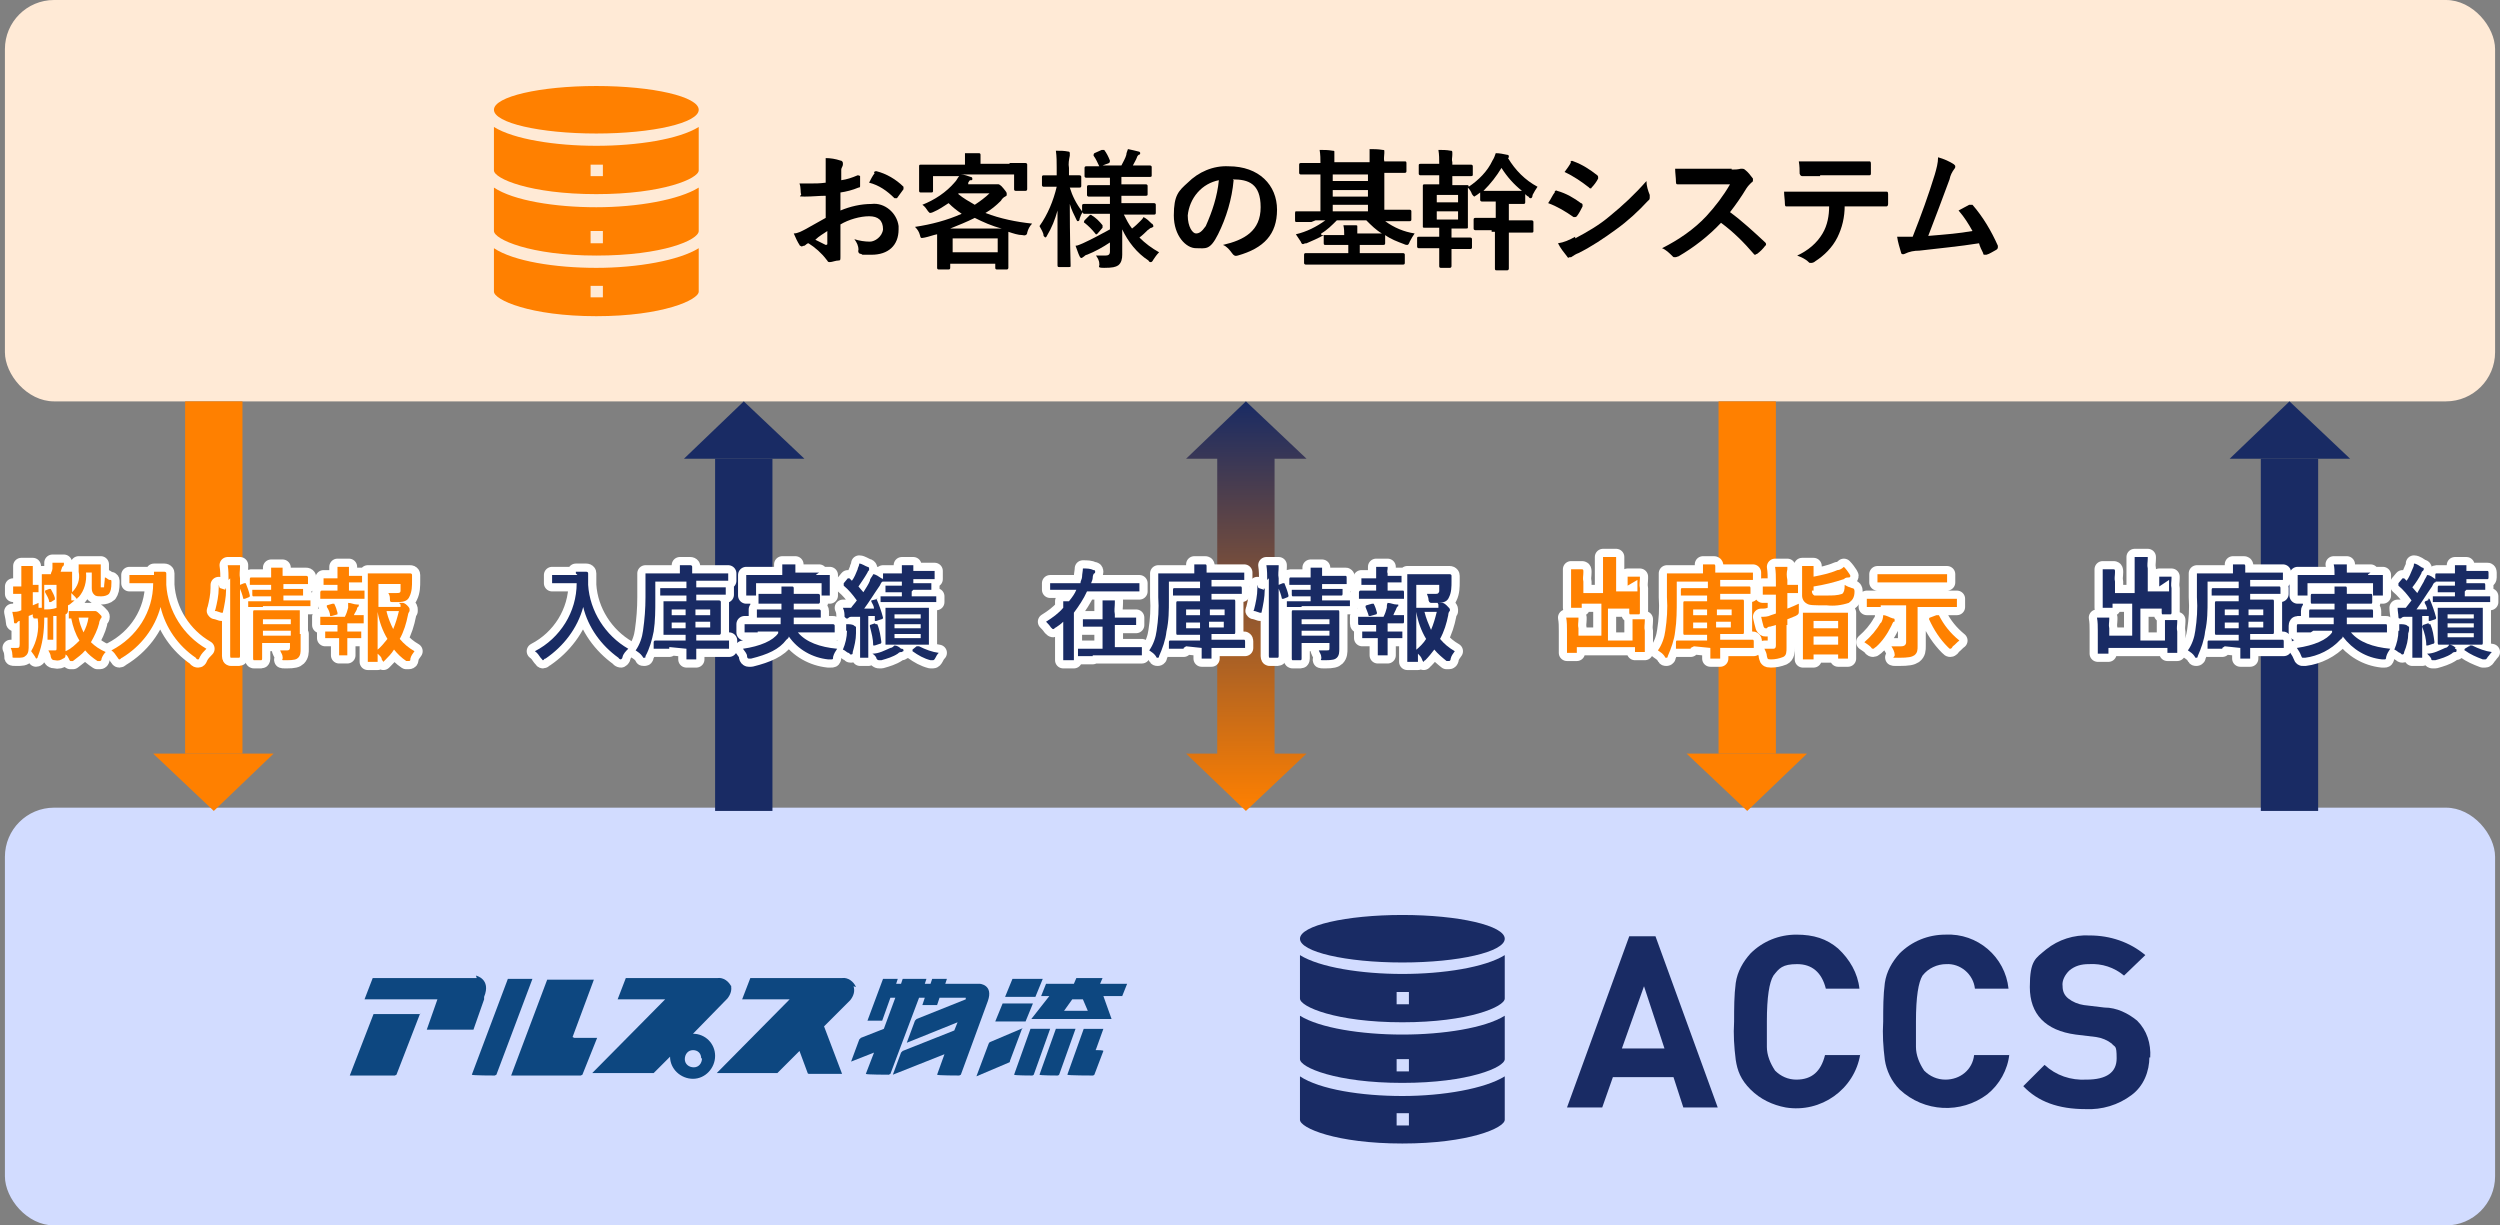 <?xml version="1.0" encoding="UTF-8"?>
<svg xmlns="http://www.w3.org/2000/svg" xmlns:xlink="http://www.w3.org/1999/xlink" version="1.1" viewBox="0 0 305.2 149.6">
  <rect x="0" y="0" width="305.2" height="149.6" fill="#808080" stroke="none"/>
  <defs>
    <style>
      .cls-1 {
        fill: #ff8000;
      }

      .cls-2 {
        fill: #ff8100;
      }

      .cls-3 {
        fill: #ffead6;
      }

      .cls-4 {
        fill: #d2dcff;
      }

      .cls-5 {
        fill: #0d4780;
      }

      .cls-6 {
        fill: none;
        stroke: #fff;
        stroke-linecap: round;
        stroke-linejoin: round;
        stroke-width: 2px;
      }

      .cls-7 {
        fill: #192b64;
      }

      .cls-8 {
        fill: url(#_名称未設定グラデーション);
      }
    </style>
    <linearGradient id="_名称未設定グラデーション" data-name="名称未設定グラデーション" x1="152.2" y1="977" x2="152.2" y2="1027" gradientTransform="translate(0 -928)" gradientUnits="userSpaceOnUse">
      <stop offset="0" stop-color="#192b64"/>
      <stop offset="1" stop-color="#ff8000"/>
    </linearGradient>
  </defs>
  <!-- Generator: Adobe Illustrator 28.7.3, SVG Export Plug-In . SVG Version: 1.2.0 Build 164)  -->
  <g>
    <g id="_レイヤー_1" data-name="レイヤー_1">
      <rect class="cls-4" x=".6" y="98.6" width="304" height="51" rx="6" ry="6"/>
      <g>
        <path class="cls-5" d="M128.2,125.6h0c0,0-2.2,0-2.2,0,0,0-.1,0-.2,0l-2,5.6h0c0,.1,2.2.1,2.2.1,0,0,.1,0,.2-.1l2-5.6"/>
        <path class="cls-5" d="M131.3,125.6h0c0,0-2.2,0-2.2,0,0,0-.1,0-.2,0l-2,5.6h0c0,.1,2.2.1,2.2.1,0,0,.1,0,.2-.1l2-5.6"/>
        <path class="cls-5" d="M133.8,128.2s-.1,0,0-.1l.9-2.5h0c0,0-2.2,0-2.2,0,0,0-.1,0-.2,0l-2,5.6h0c0,.1,3.1.1,3.1.1,0,0,.1,0,.2-.1l1.1-2.9h0c0-.1-.7-.1-.7-.1"/>
        <path class="cls-5" d="M65,119.5h0c0,0-2.8,0-2.8,0,0,0,0,0-.2,0l-4.4,11.7h0c0,.1,2.8.1,2.8.1,0,0,0,0,.2-.1l4.4-11.7"/>
        <path class="cls-5" d="M69.9,126.6h0l2.6-7h0c0,0-5.5,0-5.5,0,0,0,0,0-.2,0l-4.4,11.7h8.5s0,0,.2-.1l1.8-4.5h-2.8"/>
        <path class="cls-5" d="M51.3,123.8h0c0,0-5.5,0-5.5,0,0,0,0,0-.2,0l-2.9,7.5h5.5s0,0,.2-.1l2.9-7.5"/>
        <path class="cls-5" d="M127.3,119.5h0c0,0-3.5,0-3.5,0,0,0-.1,0-.2,0l-.9,2.2h0c0,0,3.5,0,3.5,0,0,0,.1,0,.2,0l.9-2.2"/>
        <path class="cls-5" d="M126.1,122.5h0c0,0-3.5,0-3.5,0,0,0-.1,0-.2,0l-.9,2.2h0c0,0,3.5,0,3.5,0,0,0,.1,0,.2,0l.9-2.2"/>
        <path class="cls-5" d="M124.9,125.5h0l-4,1.7s-.1,0-.2.2l-1.5,4s0,.1,0,0l4-1.7s.1,0,.1-.2l1.5-4"/>
        <path class="cls-5" d="M137.5,120.1h-3.2l.3-.7h0c0,0-3,0-3,0,0,0-.1,0-.2,0l-.3.7h-3.2s-.1,0-.2,0l-.6,1.5h0c0,0,1,0,1,0l-2.2,2.8h9.8l-1-2.8h2.1s.1,0,.2,0l.6-1.5h0M129.9,123.4l1-1.4h1.3l.6,1.4h-2.9Z"/>
        <path class="cls-5" d="M58.2,119.4h-12.5s0,0-.2,0l-1,2.6h0c0,0,8.9,0,8.9,0l-1.3,3.7h0c0,0,5.5,0,5.5,0,0,0,0,0,.2,0l1.3-3.7h0v-.3c.9-2.2-1-2.6-1-2.6"/>
        <path class="cls-5" d="M104.5,120.5c-.3-.7-1-1.2-1.7-1.1h-11s0,0-.2,0l-1,2.6h0c0,0,5.8,0,5.8,0l-8.9,9h7.4l2.7-2.7,1,2.7s0,.1.2.1h4l-2.2-5.8,2.7-2.7h0l.3-.3.2-.2h0c.4-.5.6-1.1.4-1.7"/>
        <path class="cls-5" d="M89.3,120.5c-.3-.7-1-1.2-1.7-1.1h-11s0,0-.2,0l-1,2.6h0c0,0,5.8,0,5.8,0l-8.9,9h7.5l2-2c0,1.5,1.3,2.7,2.8,2.7s2.7-1.3,2.7-2.8-1.2-2.7-2.7-2.7l4.2-4.3h0c.4-.5.6-1.1.4-1.7M85.7,129.2c0,.6-.4,1.1-1,1.1s-1.1-.4-1.1-1,.4-1.1,1-1.1h0c.6,0,1,.4,1,1h0Z"/>
        <path class="cls-5" d="M120,120.1h-4.6l.2-.6h0c0,0-1.6,0-1.6,0,0,0,0,0-.2,0l-.2.6h-.7l.2-.6h0c0,0-2.7,0-2.7,0,0,0,0,0-.2,0l-.2.6h-.6l.2-.6h0c0,0-1.6,0-1.6,0,0,0,0,0-.2,0l-1.9,5.1h0c0,0,1.6,0,1.6,0,0,0,0,0,.2,0l1-2.8h.6l-1.4,3.8-2.8,1.1s0,0-.2.2l-1,2.7h0l2.8-1.1-1,2.6h0c0,.1,2.8.1,2.8.1,0,0,0,0,.2-.1l3.5-9.3h.7l-.3.9h0c0,0,1.6,0,1.6,0,0,0,0,0,.2,0l.3-.9h3.2v.2l-6,2.4s0,0-.2.2l-1,2.7h0l6.2-2.5-.4,1-6.3,2.5s0,0-.2.2l-1,2.7h0l6.3-2.5-.9,2.5h0c0,.1,2.7.1,2.7.1,0,0,0,0,.2-.1l3.3-9h0c.7-2-1-2.1-1-2.1"/>
        <ellipse class="cls-7" cx="171.2" cy="114.6" rx="12.5" ry="2.9"/>
        <path class="cls-7" d="M158.7,124v5.3c0,1,4.4,2.9,12.5,2.9s12.5-1.9,12.5-2.9v-5.3c-2.4,1.5-7.5,2.3-12.5,2.3s-10.1-.8-12.5-2.3ZM172,130.8h-1.5v-1.5h1.5v1.5Z"/>
        <path class="cls-7" d="M158.7,131.4v5.3c0,1,4.4,2.9,12.5,2.9s12.5-1.9,12.5-2.9v-5.3c-2.4,1.5-7.5,2.4-12.5,2.4s-10.1-.8-12.5-2.4ZM172,137.4h-1.5v-1.5h1.5v1.5Z"/>
        <path class="cls-7" d="M158.7,116.6v5.3c0,1,4.4,2.9,12.5,2.9s12.5-1.9,12.5-2.9v-5.3c-2.4,1.5-7.5,2.3-12.5,2.3s-10.1-.8-12.5-2.3ZM172,122.6h-1.5v-1.5h1.5v1.5Z"/>
        <path class="cls-7" d="M209.8,135.2h-4.3l-1.2-3.7h-7.4l-1.3,3.7h-4.3l7.6-20.9h3.2l7.6,20.9h0ZM203.2,128l-2.5-7.6-2.7,7.6h5.2Z"/>
        <path class="cls-7" d="M227.1,128.7c-.7,4.3-4.8,7.2-9.1,6.5-1.6-.3-3.1-1-4.3-2.2s-1.6-2.3-1.8-3.6c-.2-1.6-.3-3.1-.2-4.7,0-1.6,0-3.2.2-4.7.2-1.4.9-2.6,1.8-3.6,1.5-1.5,3.5-2.3,5.6-2.3s3.7.5,5.1,1.7c1.4,1.3,2.4,3,2.6,4.9h-4.1c-.5-2-1.7-3-3.5-3s-2.2.5-2.9,1.4c-.5.8-.8,2.6-.8,5.6v3.1c0,1,.4,2,1,2.9.7.7,1.6,1.1,2.6,1.1,1.9,0,3-1,3.5-3h4.3Z"/>
        <path class="cls-7" d="M245.3,128.7c-.2,1.9-1.2,3.7-2.7,4.9-3.2,2.4-7.7,2.2-10.7-.6-1-1-1.6-2.3-1.8-3.6-.2-1.6-.3-3.1-.2-4.7,0-1.6,0-3.2.2-4.7.2-1.4.9-2.6,1.8-3.6,1.5-1.5,3.5-2.3,5.6-2.3,3.9-.2,7.3,2.7,7.7,6.6h-4.1c-.2-1.8-1.8-3.1-3.5-3-1.1,0-2.2.5-2.9,1.4-.5.8-.8,2.6-.8,5.6v3.1c0,1,.4,2,1,2.9.7.7,1.6,1.1,2.6,1.1,1.8,0,3.3-1.2,3.5-3h4.3Z"/>
        <path class="cls-7" d="M262.4,129c0,1.8-.7,3.6-2.2,4.7-1.6,1.2-3.6,1.8-5.6,1.7-3.3,0-5.8-.9-7.6-2.8l2.6-2.6c1.4,1.3,3.2,1.9,5.1,1.8,2.5,0,3.7-.9,3.7-2.6s-.2-1.3-.6-1.8c-.5-.4-1.2-.7-1.9-.8l-2.5-.3c-3.7-.5-5.6-2.5-5.6-5.8s.7-3.5,2-4.6c1.5-1.2,3.4-1.8,5.3-1.7,2.5,0,4.9.8,6.8,2.4l-2.6,2.5c-1.2-1-2.7-1.5-4.3-1.4-.9,0-1.7.2-2.4.8-.5.5-.9,1.2-.8,1.9,0,.6.2,1.1.7,1.5s1.2.7,1.9.8l2.5.3c1.5,0,2.9.7,4,1.6,1.2,1.2,1.7,2.8,1.6,4.5h-.1Z"/>
      </g>
      <rect class="cls-3" x=".6" width="304" height="49" rx="6" ry="6"/>
      <path d="M100.8,23.9c-.8,0-1.6.1-2.6.1s-.3-.1-.4-.3,0-.8-.2-1.3h1.2c.7,0,1.3,0,2-.1v-1.8c0-.4,0-.8,0-1.2.6,0,1.2.1,1.8.3.2,0,.3.2.3.3v.2c0,.2-.2.4-.2.6v1.3c.7-.1,1.3-.3,2-.6,0,0,.2,0,.3.1v1.2c0,.1,0,.2-.2.2-.7.3-1.5.5-2.2.6v2.2c1.2-.5,2.5-.8,3.8-.8,1.6-.2,3.1,1.1,3.3,2.7v.4c0,2-1.3,3.1-3.3,3.1s-.8,0-1.3-.1c-.2,0-.4-.2-.3-.5,0-.5-.2-.9-.5-1.3.6.2,1.3.3,1.9.3s1.5-.6,1.6-1.5h0c0-1.1-.6-1.6-1.7-1.6s-2.5.4-3.5,1v1.9c0,.7,0,1.6,0,2s0,.5-.2.5c-.4,0-.8.2-1.1.2s-.2-.1-.4-.3c-.6-.8-1.4-1.5-2.2-2-.2,0-.3.2-.5.3,0,0-.2,0-.3.1,0,0-.3-.1-.3-.2-.2-.3-.5-.9-.7-1.4.5,0,1-.3,1.4-.5l2.5-1.4v-2.6h0ZM99.4,29.2l1.4.7c0,0,.2,0,.2-.1v-1.6c-.4.3-1,.6-1.5,1.1h0ZM106.7,21.1c0-.2.2-.2.3-.2,1.2.3,2.4,1,3.3,1.9h0v.3c-.2.3-.6.8-.8,1.1h-.3c-.9-.9-1.9-1.6-3.1-1.9.2-.4.4-.8.7-1.2h0Z"/>
      <path d="M123.2,19.9h2s.2,0,.2.2v3s0,.2-.2.2h-1.2q-.2,0-.2-.2v-1.8h-6.5c.4,0,.9.2,1.2.3,0,0,.2,0,.2.2s0,.2-.2.2-.2.2-.3.3v.2c0,0,3.1,0,3.1,0h.6s.2,0,.6.5.4.5.4.7,0,.2-.2.3c-.2.1-.4.3-.5.5-.6.6-1.2,1.1-1.9,1.5,1.8.7,3.8,1.1,5.7,1.3-.3.3-.5.7-.6,1.1,0,.3-.3.4-.6.3-.5,0-1.1-.2-1.7-.4v4.4s0,.2-.2.2h-1.2q-.2,0-.2-.2v-.5h-5.5v.5q0,.2-.2.2h-1.2q-.2,0-.2-.2v-4.1c-.5.1-1,.3-1.5.4s-.5.1-.6-.3-.3-.7-.6-1c2-.3,3.9-.8,5.7-1.6-.6-.4-1.1-.8-1.6-1.3-.6.4-1.2.8-1.9,1.1,0,0-.2.1-.4.1,0,0,0,0-.2-.2-.2-.3-.4-.6-.7-.8,1.5-.6,2.9-1.5,4-2.8.2-.2.3-.5.5-.7h-3.2v1.8c0,.1,0,.2-.2.2h-1.3q-.2,0-.2-.2v-3c0-.1,0-.2.2-.2h5.4v-.2c0-.4,0-.8,0-1.2h1.7q.2,0,.2.2v1.1h3.6,0ZM122.3,27.9c-1.2-.3-2.3-.8-3.3-1.3-1,.5-2,.9-3,1.3h6.3ZM116.3,30.8h5.5v-1.7h-5.5v1.7ZM117,23.7c.6.5,1.3.9,2,1.3.6-.4,1.3-.9,1.8-1.4h-3.8Z"/>
      <path d="M134.5,26.1h-2.1c-.1,0-.2,0-.2-.2h0c-.2.2-.3.5-.4.8,0,.2-.1.3-.2.3s-.1,0-.2-.2c-.3-.6-.6-1.2-.8-1.9,0,4,.1,7.3.1,7.5s0,.2-.2.2h-1.2c-.1,0-.2,0-.2-.2v-6.7c-.3,1.1-.7,2.1-1.3,3.1,0,.1-.2.2-.2.2,0,0,0,0-.2-.2,0-.4-.3-.8-.5-1.2,1-1.4,1.7-3.1,2.1-4.8h-1.6s-.2,0-.2-.2v-1q0-.2.2-.2h1.6v-.9c0-.7,0-1.4-.1-2.1.6,0,1,0,1.5.1q.2,0,.2.2v.3c-.1.5-.2,1-.1,1.5v.9h1.3s.2,0,.2.2v1.1q0,.2-.2.2h-1.2c.3,1,.8,2,1.5,2.9v-.7q0-.2.2-.2h3.2v-.9h-2.6s-.2,0-.2-.2v-1q0-.2.2-.2h2.6v-.9h-2.9s-.2,0-.2-.2v-1q0-.2.2-.2h1.6c-.2-.4-.4-.9-.7-1.3,0-.1,0-.2.1-.3l.9-.4h.3c.3.4.5.8.7,1.3,0,.1,0,.2-.1.3l-.8.3h2.3c.2-.4.5-.9.6-1.3,0-.2.1-.4.2-.7.5.1.9.2,1.3.3.1,0,.2.1.2.2,0,0,0,.2-.2.2,0,0-.2.2-.2.3-.1.3-.3.6-.5,1h2.1s.2,0,.2.2v1c0,.1,0,.2-.2.2h-3.5v.9h3s.2,0,.2.2v1c0,.1,0,.2-.2.2h-3v.9h4s.2,0,.2.2v1q0,.2-.2.2h-3.7c.3.6.6,1.2,1,1.7.4-.3.7-.6,1-.9.2-.2.3-.3.4-.5.4.2.7.5,1,.8.1,0,.2.2.2.3s0,.1-.2.2c-.2,0-.3.2-.5.3-.3.3-.6.6-1,.9.7.7,1.5,1.3,2.4,1.8-.3.3-.5.6-.7.9-.1.2-.2.3-.3.3s-.2,0-.3-.2c-1.4-.9-2.5-2.3-3.2-3.8v3.1c0,.5-.1,1-.5,1.3-.3.2-.7.3-1.7.3s-.5-.2-.6-.5c0-.4-.2-.7-.4-1h1.1c.4,0,.6-.1.6-.5v-1.1c-.9.6-1.8,1.1-2.8,1.5-.2,0-.3.2-.5.3,0,0-.1.1-.2.1,0,0-.1,0-.2-.2-.2-.4-.3-.8-.5-1.3.3,0,.6-.2.9-.3,1.1-.5,2.2-1.1,3.3-1.7v-1.9h-1.3.3ZM134,28.5c-.1.1-.2.2-.3,0-.4-.5-.8-.9-1.3-1.3-.1,0-.1-.1,0-.3l.6-.6c.1-.1.2-.1.3,0,.5.3.9.7,1.3,1.2v.3s-.6.7-.6.7Z"/>
      <path d="M150.6,22c-.2,2.3-.9,4.6-1.9,6.6s-1.5,1.7-2.7,1.7-2.7-1.5-2.7-4,.6-3,1.7-4c1.3-1.3,3.1-2.1,5-2,3.7,0,5.9,2.3,5.9,5.3s-1.6,4.7-4.8,5.6c-.3.1-.5,0-.7-.3-.3-.4-.6-.8-1.1-1,2.6-.6,4.6-1.7,4.6-4.6s-1.5-3.4-3.4-3.4h0ZM146.2,23.5c-.7.8-1.1,1.8-1.2,2.8,0,1.4.6,2.2,1,2.2s.7-.2,1.2-.9c.8-1.8,1.4-3.6,1.6-5.6-1,.2-1.9.7-2.6,1.5h0Z"/>
      <path d="M160.1,27.1h-1.9s-.1,0-.1-.2v-.9q0-.2.1-.2h3v-4.5h-2.4s-.2,0-.2-.2v-1q0-.2.2-.2h2.4c0-.5,0-1-.1-1.6.6,0,1,0,1.6.1.1,0,.2,0,.2.1v1.3h4.3v-1.6c.5,0,1,0,1.6.1.1,0,.2,0,.2.1v.3c0,.3-.1.7,0,1h2.5c.1,0,.2,0,.2.2v1q0,.2-.2.2h-2.5v4.5h3.1s.2,0,.2.2v1q0,.2-.2.2h-3c1.1.8,2.3,1.3,3.6,1.5-.2.3-.4.6-.6,1-.1.3-.2.4-.3.4s-.2,0-.4-.1c-.8-.3-1.6-.6-2.3-1.1h0v1q0,.2-.2.2h-2.9v1h5.3s.2,0,.2.2v1q0,.2-.2.2h-11.9s-.2,0-.2-.2v-1q0-.2.2-.2h5.2v-1h-2.8c-.1,0-.2,0-.2-.2v-1c-.7.4-1.4.7-2.1,1-.1,0-.2,0-.4.1-.1,0-.2,0-.3-.3-.2-.3-.4-.6-.6-.9,1.3-.3,2.5-.9,3.6-1.7h-1.2l-.5.2ZM161.3,28.7h2.8c0-.4,0-.8-.1-1.2h1.5c.1,0,.2,0,.2.1v.9h3c-.7-.4-1.3-1-1.9-1.6h-3.6c-.6.6-1.2,1.2-1.9,1.6h0v.2ZM167,22.1v-.8h-4.3v.8h4.3ZM167,24v-.8h-4.3v.8h4.3ZM167,25.9v-.9h-4.3v.8h4.3Z"/>
      <path d="M182,28.1h-1.9s-.2,0-.2-.2v-1.1q0-.2.2-.2h2.5v-2h-1.7s-.2,0-.2-.2v-.9l-.4.3c-.2.1-.3.2-.3.2,0,0-.1,0-.3-.3-.1-.3-.3-.6-.5-.8v4.9q0,.1-.2.1h-1.8v1.1h2.3s.2,0,.2.2v1q0,.2-.2.2h-2.3v2.1s0,.2-.2.2h-1.1q-.2,0-.2-.2v-2.2h-2.5s-.2,0-.2-.2v-1c0-.1,0-.2.2-.2h2.5v-1.1h-1.8c-.1,0-.2,0-.2-.1v-5c0-.1,0-.2.2-.2h1.8v-1.1h-2.3s-.2,0-.2-.2v-1c0-.1,0-.2.2-.2h2.3c0-.6,0-1.1-.1-1.7.5,0,1,0,1.5.1.1,0,.2,0,.2.2v.3c0,.3-.1.6,0,.9v.3h2.3s.2,0,.2.2v1c0,.1,0,.2-.2.2h-2.3v1.1h1.8c.1,0,.2,0,.2.2h0c1.2-.8,2.3-1.9,2.9-3.2.2-.3.3-.6.4-.9.5,0,.9.1,1.4.2q.2,0,.2.2s0,.2-.1.2h0c.9,1.5,2.1,2.7,3.6,3.5-.2.3-.4.6-.6,1,0,.2-.1.4-.2.4s-.2,0-.3-.2c-.1,0-.3-.2-.4-.3v1q0,.2-.2.2h-1.8v2h2.8s.2,0,.2.2v1.1c0,.1,0,.2-.2.2h-2.8v4.4c0,0,0,.2-.2.2h-1.3c-.1,0-.2,0-.2-.2v-4.5h-.4v-.2ZM175.3,24.7h2.7v-.9h-2.6v.9h0ZM178,25.8h-2.6v1h2.6v-1ZM184.4,23.3h1.4c-1-.8-1.8-1.7-2.5-2.8-.6,1-1.3,1.9-2.2,2.8h3.3Z"/>
      <path d="M189.8,23.4c0-.1.2-.2.3-.1,1.1.3,2.1.9,2.9,1.5.1,0,.2.1.2.2v.2c-.2.4-.4.8-.7,1.2,0,0-.1.1-.2.1h-.2c-1-.7-2-1.3-3.1-1.7.4-.6.6-1.1.8-1.3h0ZM192.3,29.1c1.5-.8,2.9-1.6,4.2-2.7,1.6-1.3,3.1-2.7,4.5-4.3,0,.6.2,1.2.4,1.7v.3c0,.1,0,.3-.2.4-1.2,1.3-2.5,2.5-3.9,3.5-1.5,1.1-3,2.1-4.6,2.9-.3.1-.6.3-.9.5h-.2c-.1.1-.2.1-.3-.1-.4-.5-.8-1-1.1-1.6.7-.1,1.4-.4,2.1-.8v.2ZM191.7,19.8c.1-.2.2-.2.4-.1,1.1.4,2,1,2.9,1.7,0,0,.1.1.1.2v.2c-.2.4-.5.8-.8,1.1,0,0,0,.1-.1.1,0,0-.2,0-.2-.1-.9-.7-1.9-1.4-3-1.9.3-.4.6-.8.8-1.2h0Z"/>
      <path d="M211.4,20.7c.4,0,.7,0,1.1-.1h.2s.2,0,.3.1c.4.3.7.7,1,1.1v.2c0,.1,0,.2-.2.3-.2.2-.4.4-.6.7-.6,1-1.3,2-2,2.9,1.5,1.1,2.9,2.4,4.3,3.7,0,0,.1.1.1.2,0,0,0,.2-.1.2-.3.4-.6.7-1,1,0,0-.1,0-.2.1,0,0-.2,0-.2-.1-1.2-1.4-2.5-2.7-4-3.8-1.5,1.6-3.3,3-5.2,4.1-.1,0-.2.1-.4.1s-.2,0-.3-.1c-.4-.4-.8-.8-1.3-1,2-1,3.9-2.3,5.4-3.9,1.1-1.2,2.1-2.5,2.9-3.9h-6.4c-.1,0-.2,0-.2-.3,0-.5-.1-1.1-.1-1.6h6.9,0Z"/>
      <path d="M225.2,25.1c0,1.4-.3,2.7-.9,3.9-.6,1.2-1.6,2.2-2.7,2.9-.1.1-.3.2-.5.2s-.2,0-.3-.1c-.4-.4-.9-.6-1.4-.8,1.3-.6,2.4-1.5,3.1-2.7.6-1,.8-2.2.8-3.3h-5.2c-.1,0-.2,0-.2-.3,0-.5-.1-1-.1-1.5h12.5c.1,0,.2,0,.2.3v1.2c0,.2-.1.3-.2.3h-5.1ZM222.2,21.5h-2.2q-.2,0-.3-.3c0-.4,0-.9-.1-1.5h8.6c.1,0,.2,0,.2.3v1.1c0,.2,0,.3-.2.3h-6Z"/>
      <path d="M238.5,20.1c.1,0,.2.1.2.2s0,.2-.1.3c-.3.4-.5.8-.6,1.3-.9,2.4-1.7,4.6-2.6,6.9,2.4-.2,3.7-.3,5.4-.6-.5-.9-1-1.7-1.7-2.5l1.3-.7h.4c1.3,1.5,2.3,3.2,3.1,5v.2s0,.2-.2.3c-.4.2-.8.5-1.2.6h-.2c-.1,0-.2,0-.2-.2-.2-.4-.4-.8-.5-1.2-2.5.4-4.8.6-7.3.9-.6,0-1.2.1-1.8.4-.2.1-.4,0-.4-.1-.2-.7-.4-1.3-.5-2h1.9c1.1-2.8,1.9-5,2.7-7.6.2-.7.4-1.4.4-2.1.7.2,1.4.5,2,.9h0Z"/>
      <ellipse class="cls-1" cx="72.8" cy="13.4" rx="12.5" ry="2.9"/>
      <path class="cls-1" d="M60.3,22.9v5.3c0,1,4.4,3,12.5,3s12.5-1.9,12.5-3v-5.3c-2.4,1.5-7.5,2.4-12.5,2.4s-10.1-.8-12.5-2.4ZM73.6,29.7h-1.5v-1.5h1.5v1.5Z"/>
      <path class="cls-1" d="M60.3,30.3v5.3c0,1,4.4,3,12.5,3s12.5-2,12.5-3v-5.3c-2.4,1.5-7.5,2.4-12.5,2.4s-10.1-.8-12.5-2.4ZM73.6,36.3h-1.5v-1.4h1.5v1.4Z"/>
      <path class="cls-1" d="M60.3,15.5v5.3c0,1,4.4,2.9,12.5,2.9s12.5-1.9,12.5-2.9v-5.3c-2.4,1.5-7.5,2.3-12.5,2.3s-10.1-.8-12.5-2.3ZM73.6,21.5h-1.5v-1.4h1.5v1.4Z"/>
      <rect class="cls-7" x="87.3" y="56" width="7" height="43"/>
      <polygon class="cls-7" points="90.8 49 83.5 56 98.2 56 90.8 49"/>
      <rect class="cls-1" x="209.8" y="49" width="7" height="43"/>
      <polygon class="cls-1" points="213.3 99 220.6 92 205.9 92 213.3 99"/>
      <rect class="cls-7" x="276" y="56" width="7" height="43"/>
      <polygon class="cls-7" points="279.5 49 272.2 56 286.9 56 279.5 49"/>
      <path class="cls-7" d="M263.6,72v-1.6h1.3c.1,0,.2,0,.2,0v.2c0,.4-.1.8,0,1.2v3s0,.2-.1.2h-1q-.1,0-.1-.2v-.5h-2.6v3.9h3v-2.5h1.3c.1,0,.2,0,.2,0v.2c0,.4-.1.8,0,1.2v2.6q0,0-.1,0h-1q-.1,0-.1,0v-.6h-7.2v.7q0,0-.1,0h-1c-.1,0-.2,0-.2,0v-2.8c0-.5,0-1.1-.1-1.6h1.3c.1,0,.2,0,.2,0v.2c0,.4-.1.7,0,1.1v.9h2.8v-3.9h-2.4v.5q0,0-.1,0h-1q-.1,0-.1,0v-4.7h1.3c.1,0,.2,0,.2.2v.2c0,.4-.1.7,0,1.1v1.4h2.4v-4.4h1.4c.1,0,.2,0,.2,0v.2c0,.4-.1.8,0,1.2v2.8h2.6v-1.4l-1.2.8Z"/>
      <path class="cls-7" d="M271.3,79.2h-1.7s-.1,0-.1,0v-.8c0,0,0-.2.1-.2h3.7v-.7h-2.8s-.1,0-.1-.2v-3.7s0-.2.1-.2h2.8v-.7h-3.2s-.1,0-.1,0v-.7c0,0,0-.2.1-.2h3.2v-.8h-3.8v2.2c0,1.3,0,2.6-.3,3.9-.1,1-.5,2.1-.9,3,0,.2-.1.2-.2.2s-.1,0-.2-.2c-.2-.3-.5-.5-.8-.7.5-.7.8-1.6.9-2.4.2-1.3.3-2.7.2-4.1v-2.9s0,0,.1,0h4.3v-1.1h1.3c.1,0,.2,0,.2.2v.8h4.5s.1,0,.1,0v.9q0,0-.1,0h-3.9v.8h3.6s.1,0,.1.2v.7q0,0-.1,0h-3.6v.7h2.8s.1,0,.1.2v3.8s0,.2-.1.2h-2.8v.7h4s.1,0,.1.2v.8q0,0-.1,0h-4v1.3s0,0-.1,0h-1q-.1,0-.1,0v-1.3l-1.9-.2-.3.2ZM273.3,75.1v-.7h-1.7v.7h1.7ZM273.3,76.7v-.7h-1.7v.7h1.7ZM274.5,74.4v.7h1.8v-.7h-1.8ZM276.3,75.9h-1.8v.7h1.8v-.7Z"/>
      <path class="cls-7" d="M282.1,77.2h-1.6s-.1,0-.1,0v-.8c0,0,0-.2.1-.2h4.4v-.8h-2.9s-.1,0-.1,0v-.8c0,0,0-.2.1-.2h3v-.7h-2.8s-.1,0-.1-.2v-.8c0,0,0-.2.1-.2h2.8v-.9h1.3c.1,0,.2,0,.2.2v.7h3s.1,0,.1.2v.8c0,0,0,.2-.1.2h-3v.7h3.1s.1,0,.1.2v.8q0,0-.1,0h-3.1v.8h4.8s.1,0,.1.2v.8q0,0-.1,0h-4.3c1,1.2,2.7,1.8,4.8,2-.2.3-.4.6-.5,1,0,.3-.1.3-.2.3h-.3c-1.9-.2-3.6-1.2-4.8-2.8,0,.2-.2.3-.3.4-1.1,1.2-2.7,2-4.3,2.2h-.3q-.1,0-.2-.3c-.1-.3-.3-.6-.5-.9,2.1-.3,3.7-1,4.3-1.9v-.2c.1,0-2.3,0-2.3,0l-.3.2ZM289.1,70.2h1.7s.1,0,.1,0v2.5s0,0-.1,0h-1q-.1,0-.1,0v-1.5h-8v1.5q0,0-.1,0h-1q-.1,0-.1,0v-2.5s0,0,.1,0h4.4c0-.5,0-.9-.1-1.3h1.4c.1,0,.2,0,.2,0v1h2.9l-.3.2Z"/>
      <path class="cls-7" d="M296.4,73.1h.2c.3.7.6,1.5.8,2.3,0,0,0,.2-.1.2l-.6.2h-.2v-.6h-.8v5.1s0,0-.1,0h-1q-.1,0-.1,0v-5h-.9c-.2,0-.3,0-.5.2h-.2s-.1,0-.1-.2c0-.3-.1-.7-.1-1.1h1l.7-.9c-.5-.7-1-1.3-1.6-1.8h0v-.3l.5-.6c0,0,.1,0,.2,0l.3.3c.3-.4.5-.9.7-1.4.1-.2.2-.4.2-.7.3,0,.7.3,1,.5.1,0,.2,0,.2.2,0,0,0,0-.1.2-.1,0-.2.2-.2.3-.3.6-.7,1.2-1.1,1.7l.6.7c.3-.5.5-.9.8-1.4.1-.3.3-.5.4-.8.4,0,.7.3,1,.5q.1,0,.1.2c0,.2,0,0-.1.2-.2,0-.3.3-.4.5-.7,1-1.3,2-1.9,2.8h1.3c0-.3-.2-.6-.3-.8,0,0,0-.2.1-.2l.5-.2h-.2ZM292.9,77v-.8c.4,0,.8,0,1,.2s.2,0,.2.2v.2c0,0,0,.3-.1.5,0,.8-.2,1.6-.5,2.3,0,.2-.1.3-.2.3s-.1,0-.3-.2c-.2,0-.4-.3-.7-.4.3-.7.5-1.5.5-2.3h.1ZM296.5,76.2h.2c.3.7.4,1.4.5,2.2,0,0,0,.2-.2.2l-.6.2h-.2c0-.8-.2-1.5-.5-2.3q0,0,.1-.2l.6-.2h.1ZM299.7,79.2c.1,0,.2,0,.2.2,0,0,0,.2-.1.2-.2,0-.3,0-.5.2-.6.4-1.3.6-2,.8h-.3c-.1,0-.2,0-.2-.2-.1-.2-.3-.4-.5-.6.8,0,1.5-.4,2.2-.7.2,0,.4-.2.5-.4.3,0,.6.2.8.4h-.1ZM300.9,72.3v.5h3s.1,0,.1,0v.7q0,0-.1,0h-6.8s-.1,0-.1,0v-.7q0,0,.1,0h2.6v-.5h-2s-.1,0-.1,0v-.6c0,0,0-.2.1-.2h2v-.5h-2.3s-.1,0-.1-.2v-.6c0,0,0-.2.1-.2h2.3v-1h1.2c.1,0,.2,0,.2,0v.7h2.6s.1,0,.1.2v.6c0,0,0,.2-.1.2h-2.6v.5h2.2s.1,0,.1.2v.6q0,0-.1,0h-2.2l-.2.2ZM301.5,74.2h1.5s.1,0,.1,0v4.3s0,.2-.1.2h-5.3s-.1,0-.1-.2v-4.3s0,0,.1,0h3.8ZM298.8,75.5h3.2v-.5h-3.2v.5ZM302,76.6v-.5h-3.2v.5h3.2ZM302,77.3h-3.2v.5h3.2v-.5ZM301.5,78.8h.3c.8.4,1.6.7,2.4.8-.2.2-.3.4-.5.6-.1.2-.2.3-.3.3h-.3c-.8-.3-1.5-.6-2.2-1.1q-.1,0,0-.2l.5-.3h.1Z"/>
      <path class="cls-6" d="M263.6,72v-1.6h1.3c.1,0,.2,0,.2,0v.2c0,.4-.1.8,0,1.2v3s0,.2-.1.2h-1q-.1,0-.1-.2v-.5h-2.6v3.9h3v-2.5h1.3c.1,0,.2,0,.2,0v.2c0,.4-.1.8,0,1.2v2.6q0,0-.1,0h-1q-.1,0-.1,0v-.6h-7.2v.7q0,0-.1,0h-1c-.1,0-.2,0-.2,0v-2.8c0-.5,0-1.1-.1-1.6h1.3c.1,0,.2,0,.2,0v.2c0,.4-.1.7,0,1.1v.9h2.8v-3.9h-2.4v.5q0,0-.1,0h-1q-.1,0-.1,0v-4.7h1.3c.1,0,.2,0,.2.2v.2c0,.4-.1.7,0,1.1v1.4h2.4v-4.4h1.4c.1,0,.2,0,.2,0v.2c0,.4-.1.8,0,1.2v2.8h2.6v-1.4l-1.2.8Z"/>
      <path class="cls-6" d="M271.3,79.2h-1.7s-.1,0-.1,0v-.8c0,0,0-.2.1-.2h3.7v-.7h-2.8s-.1,0-.1-.2v-3.7s0-.2.1-.2h2.8v-.7h-3.2s-.1,0-.1,0v-.7c0,0,0-.2.1-.2h3.2v-.8h-3.8v2.2c0,1.3,0,2.6-.3,3.9-.1,1-.5,2.1-.9,3,0,.2-.1.2-.2.2s-.1,0-.2-.2c-.2-.3-.5-.5-.8-.7.5-.7.8-1.6.9-2.4.2-1.3.3-2.7.2-4.1v-2.9s0,0,.1,0h4.3v-1.1h1.3c.1,0,.2,0,.2.2v.8h4.5s.1,0,.1,0v.9q0,0-.1,0h-3.9v.8h3.6s.1,0,.1.2v.7q0,0-.1,0h-3.6v.7h2.8s.1,0,.1.2v3.8s0,.2-.1.2h-2.8v.7h4s.1,0,.1.2v.8q0,0-.1,0h-4v1.3s0,0-.1,0h-1q-.1,0-.1,0v-1.3l-1.9-.2-.3.2ZM273.3,75.1v-.7h-1.7v.7h1.7ZM273.3,76.7v-.7h-1.7v.7h1.7ZM274.5,74.4v.7h1.8v-.7h-1.8ZM276.3,75.9h-1.8v.7h1.8v-.7Z"/>
      <path class="cls-6" d="M282.1,77.2h-1.6s-.1,0-.1,0v-.8c0,0,0-.2.1-.2h4.4v-.8h-2.9s-.1,0-.1,0v-.8c0,0,0-.2.1-.2h3v-.7h-2.8s-.1,0-.1-.2v-.8c0,0,0-.2.1-.2h2.8v-.9h1.3c.1,0,.2,0,.2.2v.7h3s.1,0,.1.2v.8c0,0,0,.2-.1.2h-3v.7h3.1s.1,0,.1.2v.8q0,0-.1,0h-3.1v.8h4.8s.1,0,.1.2v.8q0,0-.1,0h-4.3c1,1.2,2.7,1.8,4.8,2-.2.3-.4.6-.5,1,0,.3-.1.3-.2.3h-.3c-1.9-.2-3.6-1.2-4.8-2.8,0,.2-.2.3-.3.4-1.1,1.2-2.7,2-4.3,2.2h-.3q-.1,0-.2-.3c-.1-.3-.3-.6-.5-.9,2.1-.3,3.7-1,4.3-1.9v-.2c.1,0-2.3,0-2.3,0l-.3.2ZM289.1,70.2h1.7s.1,0,.1,0v2.5s0,0-.1,0h-1q-.1,0-.1,0v-1.5h-8v1.5q0,0-.1,0h-1q-.1,0-.1,0v-2.5s0,0,.1,0h4.4c0-.5,0-.9-.1-1.3h1.4c.1,0,.2,0,.2,0v1h2.9l-.3.2Z"/>
      <path class="cls-6" d="M296.4,73.1h.2c.3.7.6,1.5.8,2.3,0,0,0,.2-.1.2l-.6.2h-.2v-.6h-.8v5.1s0,0-.1,0h-1q-.1,0-.1,0v-5h-.9c-.2,0-.3,0-.5.2h-.2s-.1,0-.1-.2c0-.3-.1-.7-.1-1.1h1l.7-.9c-.5-.7-1-1.3-1.6-1.8h0v-.3l.5-.6c0,0,.1,0,.2,0l.3.3c.3-.4.5-.9.7-1.4.1-.2.2-.4.2-.7.3,0,.7.3,1,.5.1,0,.2,0,.2.2,0,0,0,0-.1.2-.1,0-.2.2-.2.3-.3.6-.7,1.2-1.1,1.7l.6.7c.3-.5.5-.9.8-1.4.1-.3.3-.5.4-.8.4,0,.7.3,1,.5q.1,0,.1.2c0,.2,0,0-.1.2-.2,0-.3.3-.4.5-.7,1-1.3,2-1.9,2.8h1.3c0-.3-.2-.6-.3-.8,0,0,0-.2.1-.2l.5-.2h-.2ZM292.9,77v-.8c.4,0,.8,0,1,.2s.2,0,.2.2v.2c0,0,0,.3-.1.5,0,.8-.2,1.6-.5,2.3,0,.2-.1.3-.2.3s-.1,0-.3-.2c-.2,0-.4-.3-.7-.4.3-.7.5-1.5.5-2.3h.1ZM296.5,76.2h.2c.3.7.4,1.4.5,2.2,0,0,0,.2-.2.2l-.6.2h-.2c0-.8-.2-1.5-.5-2.3q0,0,.1-.2l.6-.2h.1ZM299.7,79.2c.1,0,.2,0,.2.2,0,0,0,.2-.1.2-.2,0-.3,0-.5.2-.6.4-1.3.6-2,.8h-.3c-.1,0-.2,0-.2-.2-.1-.2-.3-.4-.5-.6.8,0,1.5-.4,2.2-.7.2,0,.4-.2.5-.4.3,0,.6.2.8.4h-.1ZM300.9,72.3v.5h3s.1,0,.1,0v.7q0,0-.1,0h-6.8s-.1,0-.1,0v-.7q0,0,.1,0h2.6v-.5h-2s-.1,0-.1,0v-.6c0,0,0-.2.1-.2h2v-.5h-2.3s-.1,0-.1-.2v-.6c0,0,0-.2.1-.2h2.3v-1h1.2c.1,0,.2,0,.2,0v.7h2.6s.1,0,.1.2v.6c0,0,0,.2-.1.2h-2.6v.5h2.2s.1,0,.1.2v.6q0,0-.1,0h-2.2l-.2.2ZM301.5,74.2h1.5s.1,0,.1,0v4.3s0,.2-.1.2h-5.3s-.1,0-.1-.2v-4.3s0,0,.1,0h3.8ZM298.8,75.5h3.2v-.5h-3.2v.5ZM302,76.6v-.5h-3.2v.5h3.2ZM302,77.3h-3.2v.5h3.2v-.5ZM301.5,78.8h.3c.8.4,1.6.7,2.4.8-.2.2-.3.4-.5.6-.1.2-.2.3-.3.3h-.3c-.8-.3-1.5-.6-2.2-1.1q-.1,0,0-.2l.5-.3h.1Z"/>
      <path class="cls-7" d="M263.6,72v-1.6h1.3c.1,0,.2,0,.2,0v.2c0,.4-.1.8,0,1.2v3s0,.2-.1.2h-1q-.1,0-.1-.2v-.5h-2.6v3.9h3v-2.5h1.3c.1,0,.2,0,.2,0v.2c0,.4-.1.8,0,1.2v2.6q0,0-.1,0h-1q-.1,0-.1,0v-.6h-7.2v.7q0,0-.1,0h-1c-.1,0-.2,0-.2,0v-2.8c0-.5,0-1.1-.1-1.6h1.3c.1,0,.2,0,.2,0v.2c0,.4-.1.7,0,1.1v.9h2.8v-3.9h-2.4v.5q0,0-.1,0h-1q-.1,0-.1,0v-4.7h1.3c.1,0,.2,0,.2.2v.2c0,.4-.1.7,0,1.1v1.4h2.4v-4.4h1.4c.1,0,.2,0,.2,0v.2c0,.4-.1.8,0,1.2v2.8h2.6v-1.4l-1.2.8Z"/>
      <path class="cls-7" d="M271.3,79.2h-1.7s-.1,0-.1,0v-.8c0,0,0-.2.1-.2h3.7v-.7h-2.8s-.1,0-.1-.2v-3.7s0-.2.1-.2h2.8v-.7h-3.2s-.1,0-.1,0v-.7c0,0,0-.2.1-.2h3.2v-.8h-3.8v2.2c0,1.3,0,2.6-.3,3.9-.1,1-.5,2.1-.9,3,0,.2-.1.2-.2.2s-.1,0-.2-.2c-.2-.3-.5-.5-.8-.7.5-.7.8-1.6.9-2.4.2-1.3.3-2.7.2-4.1v-2.9s0,0,.1,0h4.3v-1.1h1.3c.1,0,.2,0,.2.2v.8h4.5s.1,0,.1,0v.9q0,0-.1,0h-3.9v.8h3.6s.1,0,.1.2v.7q0,0-.1,0h-3.6v.7h2.8s.1,0,.1.2v3.8s0,.2-.1.2h-2.8v.7h4s.1,0,.1.2v.8q0,0-.1,0h-4v1.3s0,0-.1,0h-1q-.1,0-.1,0v-1.3l-1.9-.2-.3.2ZM273.3,75.1v-.7h-1.7v.7h1.7ZM273.3,76.7v-.7h-1.7v.7h1.7ZM274.5,74.4v.7h1.8v-.7h-1.8ZM276.3,75.9h-1.8v.7h1.8v-.7Z"/>
      <path class="cls-7" d="M282.1,77.2h-1.6s-.1,0-.1,0v-.8c0,0,0-.2.1-.2h4.4v-.8h-2.9s-.1,0-.1,0v-.8c0,0,0-.2.1-.2h3v-.7h-2.8s-.1,0-.1-.2v-.8c0,0,0-.2.1-.2h2.8v-.9h1.3c.1,0,.2,0,.2.2v.7h3s.1,0,.1.2v.8c0,0,0,.2-.1.2h-3v.7h3.1s.1,0,.1.2v.8q0,0-.1,0h-3.1v.8h4.8s.1,0,.1.2v.8q0,0-.1,0h-4.3c1,1.2,2.7,1.8,4.8,2-.2.3-.4.6-.5,1,0,.3-.1.3-.2.3h-.3c-1.9-.2-3.6-1.2-4.8-2.8,0,.2-.2.3-.3.4-1.1,1.2-2.7,2-4.3,2.2h-.3q-.1,0-.2-.3c-.1-.3-.3-.6-.5-.9,2.1-.3,3.7-1,4.3-1.9v-.2c.1,0-2.3,0-2.3,0l-.3.2ZM289.1,70.2h1.7s.1,0,.1,0v2.5s0,0-.1,0h-1q-.1,0-.1,0v-1.5h-8v1.5q0,0-.1,0h-1q-.1,0-.1,0v-2.5s0,0,.1,0h4.4c0-.5,0-.9-.1-1.3h1.4c.1,0,.2,0,.2,0v1h2.9l-.3.2Z"/>
      <path class="cls-7" d="M296.4,73.1h.2c.3.7.6,1.5.8,2.3,0,0,0,.2-.1.2l-.6.2h-.2v-.6h-.8v5.1s0,0-.1,0h-1q-.1,0-.1,0v-5h-.9c-.2,0-.3,0-.5.2h-.2s-.1,0-.1-.2c0-.3-.1-.7-.1-1.1h1l.7-.9c-.5-.7-1-1.3-1.6-1.8h0v-.3l.5-.6c0,0,.1,0,.2,0l.3.3c.3-.4.5-.9.7-1.4.1-.2.2-.4.2-.7.3,0,.7.3,1,.5.1,0,.2,0,.2.2,0,0,0,0-.1.2-.1,0-.2.2-.2.3-.3.6-.7,1.2-1.1,1.7l.6.7c.3-.5.5-.9.8-1.4.1-.3.3-.5.4-.8.4,0,.7.3,1,.5q.1,0,.1.2c0,.2,0,0-.1.2-.2,0-.3.3-.4.5-.7,1-1.3,2-1.9,2.8h1.3c0-.3-.2-.6-.3-.8,0,0,0-.2.1-.2l.5-.2h-.2ZM292.9,77v-.8c.4,0,.8,0,1,.2s.2,0,.2.2v.2c0,0,0,.3-.1.5,0,.8-.2,1.6-.5,2.3,0,.2-.1.3-.2.3s-.1,0-.3-.2c-.2,0-.4-.3-.7-.4.3-.7.5-1.5.5-2.3h.1ZM296.5,76.2h.2c.3.7.4,1.4.5,2.2,0,0,0,.2-.2.2l-.6.2h-.2c0-.8-.2-1.5-.5-2.3q0,0,.1-.2l.6-.2h.1ZM299.7,79.2c.1,0,.2,0,.2.2,0,0,0,.2-.1.2-.2,0-.3,0-.5.2-.6.4-1.3.6-2,.8h-.3c-.1,0-.2,0-.2-.2-.1-.2-.3-.4-.5-.6.8,0,1.5-.4,2.2-.7.2,0,.4-.2.5-.4.3,0,.6.2.8.4h-.1ZM300.9,72.3v.5h3s.1,0,.1,0v.7q0,0-.1,0h-6.8s-.1,0-.1,0v-.7q0,0,.1,0h2.6v-.5h-2s-.1,0-.1,0v-.6c0,0,0-.2.1-.2h2v-.5h-2.3s-.1,0-.1-.2v-.6c0,0,0-.2.1-.2h2.3v-1h1.2c.1,0,.2,0,.2,0v.7h2.6s.1,0,.1.2v.6c0,0,0,.2-.1.2h-2.6v.5h2.2s.1,0,.1.2v.6q0,0-.1,0h-2.2l-.2.2ZM301.5,74.2h1.5s.1,0,.1,0v4.3s0,.2-.1.2h-5.3s-.1,0-.1-.2v-4.3s0,0,.1,0h3.8ZM298.8,75.5h3.2v-.5h-3.2v.5ZM302,76.6v-.5h-3.2v.5h3.2ZM302,77.3h-3.2v.5h3.2v-.5ZM301.5,78.8h.3c.8.4,1.6.7,2.4.8-.2.2-.3.4-.5.6-.1.2-.2.3-.3.3h-.3c-.8-.3-1.5-.6-2.2-1.1q-.1,0,0-.2l.5-.3h.1Z"/>
      <path class="cls-7" d="M70.3,69.8h1.3s.2,0,.2.2v1.4c.2,3.2,2.1,6.2,4.9,7.8-.3.3-.6.6-.7,1,0,.2-.2.3-.2.3,0,0-.2,0-.3-.2-2.1-1.5-3.7-3.7-4.3-6.2-.7,2.6-2.4,4.8-4.6,6.3-.2,0-.2.2-.3.2s0,0-.3-.3c-.2-.3-.4-.6-.7-.8,3.1-1.6,5.1-4.8,5.1-8.3h-2.8s-.2,0-.2,0v-1q0,0,.2,0h2.9l-.2-.2Z"/>
      <path class="cls-7" d="M81.7,79.2h-1.7s-.2,0-.2,0v-.8c0,0,0-.2.2-.2h3.7v-.7h-2.7s0,0,0-.2v-3.7s0-.2,0-.2h2.8v-.7h-3.2s0,0,0,0v-.7c0,0,0-.2,0-.2h3.2v-.8h-3.8v2.2c0,1.3,0,2.6-.2,3.9-.2,1-.5,2.1-1,3,0,.2,0,.2-.2.2s0,0-.2-.2c-.2-.3-.5-.5-.8-.7.5-.7.8-1.6.9-2.4.2-1.4.3-2.7.3-4.1v-2.9s0,0,0,0h4.2v-1h1.3c0,0,.2,0,.2.2v.8h4.4s0,0,0,0v.9q0,0,0,0h-3.9v.8h3.6s0,0,0,.2v.7q0,0,0,0h-3.6v.7h2.8s.2,0,.2.2v3.8s0,.2-.2.2h-2.8v.7h4s0,0,0,.2v.8q0,0,0,0h-4v1.3s0,0,0,0h-1c0,0-.2,0-.2,0v-1.3l-2-.2h-.1ZM83.7,75.1v-.7h-1.7v.7h1.7ZM83.7,76.7v-.7h-1.7v.7h1.7ZM84.9,74.4v.7h1.8v-.7h-1.8ZM86.7,75.9h-1.8v.7h1.8v-.7Z"/>
      <path class="cls-7" d="M92.5,77.2h-1.6s0,0,0,0v-.8c0,0,0-.2,0-.2h4.4v-.8h-2.9s0,0,0,0v-.8c0,0,0-.2,0-.2h3v-.7h-2.8s0,0,0-.2v-.8c0,0,0-.2,0-.2h2.8v-.9h1.3q.2,0,.2.2v.7h3s.2,0,.2.2v.8c0,0,0,.2-.2.2h-3v.7h3.1s.2,0,.2.2v.8q0,0-.2,0h-3.1v.8h4.8s.2,0,.2.2v.8q0,0-.2,0h-4.3c1,1.2,2.7,1.8,4.8,2-.2.3-.4.6-.5,1,0,.3,0,.3-.3.3h-.3c-1.9-.2-3.7-1.2-4.8-2.8,0,.2-.2.3-.3.4-.9,1.2-2.3,1.8-4.3,2.3h-.3s-.2,0-.2-.3c0-.3-.3-.6-.5-.9,2.1-.3,3.7-1,4.3-1.9v-.2c0,0-2.2,0-2.2,0h-.3ZM99.6,70.2h1.7s0,0,0,0v2.5s0,0,0,0h-1q0,0,0,0v-1.5h-8v1.5q0,0-.2,0h-1q0,0,0,0v-2.5s0,0,0,0h4.4v-1.3h1.4c0,0,.2,0,.2,0v1h2.9l-.3.2Z"/>
      <path class="cls-7" d="M106.8,73.1h.2c.3.7.6,1.5.8,2.3,0,0,0,.2-.2.2l-.6.2h-.2v-.6h-.8v5.1s0,0,0,0h-1q0,0,0,0v-5h-1c-.2,0-.3,0-.5.2h-.2s0,0-.2-.2c0-.3,0-.7-.2-1.1h1c.2-.3.5-.6.7-.9-.5-.7-1-1.3-1.6-1.8h0v-.3l.5-.6c0,0,0,0,.2,0l.3.3c.3-.4.5-.9.7-1.4,0-.2.2-.4.2-.7.3,0,.7.3,1,.4,0,0,.2,0,.2.2,0,0,0,0,0,.2,0,0-.2.2-.2.3-.4.7-.7,1.1-1.1,1.7l.6.7c.3-.5.6-.9.8-1.4,0-.3.3-.5.4-.8.3,0,.7.3,1,.5,0,0,.2,0,.2.2s0,0,0,.2c-.2,0-.3.3-.4.5-.7,1-1.3,2-1.9,2.8h1.2c0-.3-.2-.6-.3-.8s0-.2,0-.2l.8-.2h-.1ZM103.3,77v-.8c.4,0,.8,0,1,.2s.2,0,.2.2v.7c0,.8-.2,1.6-.4,2.3,0,.2,0,.3-.2.3s0,0-.3-.2c-.2,0-.4-.3-.7-.4.3-.7.5-1.5.5-2.3h0ZM106.9,76.2h.2c.3.7.4,1.5.5,2.2,0,0,0,.2-.2.2l-.6.2h-.2c0-.8-.2-1.5-.4-2.3q0,0,0-.2l.6-.2h0ZM110.1,79.2c0,0,.2,0,.2.2s0,0-.2.2c-.2,0-.3,0-.5.2-.6.4-1.3.6-2,.8h-.3c0,0-.2,0-.3-.2,0-.2-.3-.5-.5-.6.8,0,1.5-.4,2.2-.7.2,0,.4-.2.5-.3.3,0,.6.2.8.4h.1ZM111.3,72.3v.5h3s0,0,0,0v.7q0,0,0,0h-6.8s0,0,0,0v-.7q0,0,0,0h2.6v-.5h-2s0,0,0,0v-.6c0,0,0-.2,0-.2h2v-.5h-2.3s0,0,0-.2v-.6c0,0,0-.2,0-.2h2.3v-1h1.2c0,0,.2,0,.2,0v.7h2.6s0,0,0,.2v.6c0,0,0,.2,0,.2h-2.6v.5h2.2s0,0,0,.2v.6q0,0,0,0h-2.2l-.2.2ZM111.9,74.2h1.5s0,0,0,0v4.3s0,.2,0,.2h-5.3s0,0,0-.2v-4.3s0,0,0,0h3.8ZM109.2,75.5h3.2v-.5h-3.2v.5ZM112.4,76.7v-.5h-3.2v.5h3.2ZM112.4,77.4h-3.2v.5h3.2v-.5ZM111.9,78.9h.3c.8.4,1.6.7,2.4.8-.2.2-.3.4-.4.6s-.2.3-.3.3h-.3c-.8-.2-1.5-.6-2.2-1.1q0,0,0-.2s.5-.4.5-.4Z"/>
      <path class="cls-6" d="M70.3,69.8h1.3s.2,0,.2.2v1.4c.2,3.2,2.1,6.2,4.9,7.8-.3.3-.6.6-.7,1,0,.2-.2.3-.2.3,0,0-.2,0-.3-.2-2.1-1.5-3.7-3.7-4.3-6.2-.7,2.6-2.4,4.8-4.6,6.3-.2,0-.2.2-.3.2s0,0-.3-.3c-.2-.3-.4-.6-.7-.8,3.1-1.6,5.1-4.8,5.1-8.3h-2.8s-.2,0-.2,0v-1q0,0,.2,0h2.9l-.2-.2Z"/>
      <path class="cls-6" d="M81.7,79.2h-1.7s-.2,0-.2,0v-.8c0,0,0-.2.2-.2h3.7v-.7h-2.7s0,0,0-.2v-3.7s0-.2,0-.2h2.8v-.7h-3.2s0,0,0,0v-.7c0,0,0-.2,0-.2h3.2v-.8h-3.8v2.2c0,1.3,0,2.6-.2,3.9-.2,1-.5,2.1-1,3,0,.2,0,.2-.2.2s0,0-.2-.2c-.2-.3-.5-.5-.8-.7.5-.7.8-1.6.9-2.4.2-1.4.3-2.7.3-4.1v-2.9s0,0,0,0h4.2v-1h1.3c0,0,.2,0,.2.2v.8h4.4s0,0,0,0v.9q0,0,0,0h-3.9v.8h3.6s0,0,0,.2v.7q0,0,0,0h-3.6v.7h2.8s.2,0,.2.2v3.8s0,.2-.2.2h-2.8v.7h4s0,0,0,.2v.8q0,0,0,0h-4v1.3s0,0,0,0h-1c0,0-.2,0-.2,0v-1.3l-2-.2h-.1ZM83.7,75.1v-.7h-1.7v.7h1.7ZM83.7,76.7v-.7h-1.7v.7h1.7ZM84.9,74.4v.7h1.8v-.7h-1.8ZM86.7,75.9h-1.8v.7h1.8v-.7Z"/>
      <path class="cls-6" d="M92.5,77.2h-1.6s0,0,0,0v-.8c0,0,0-.2,0-.2h4.4v-.8h-2.9s0,0,0,0v-.8c0,0,0-.2,0-.2h3v-.7h-2.8s0,0,0-.2v-.8c0,0,0-.2,0-.2h2.8v-.9h1.3q.2,0,.2.2v.7h3s.2,0,.2.2v.8c0,0,0,.2-.2.2h-3v.7h3.1s.2,0,.2.2v.8q0,0-.2,0h-3.1v.8h4.8s.2,0,.2.2v.8q0,0-.2,0h-4.3c1,1.2,2.7,1.8,4.8,2-.2.3-.4.6-.5,1,0,.3,0,.3-.3.3h-.3c-1.9-.2-3.7-1.2-4.8-2.8,0,.2-.2.3-.3.4-.9,1.2-2.3,1.8-4.3,2.3h-.3s-.2,0-.2-.3c0-.3-.3-.6-.5-.9,2.1-.3,3.7-1,4.3-1.9v-.2c0,0-2.2,0-2.2,0h-.3ZM99.6,70.2h1.7s0,0,0,0v2.5s0,0,0,0h-1q0,0,0,0v-1.5h-8v1.5q0,0-.2,0h-1q0,0,0,0v-2.5s0,0,0,0h4.4v-1.3h1.4c0,0,.2,0,.2,0v1h2.9l-.3.2Z"/>
      <path class="cls-6" d="M106.8,73.1h.2c.3.7.6,1.5.8,2.3,0,0,0,.2-.2.2l-.6.2h-.2v-.6h-.8v5.1s0,0,0,0h-1q0,0,0,0v-5h-1c-.2,0-.3,0-.5.2h-.2s0,0-.2-.2c0-.3,0-.7-.2-1.1h1c.2-.3.5-.6.7-.9-.5-.7-1-1.3-1.6-1.8h0v-.3l.5-.6c0,0,0,0,.2,0l.3.3c.3-.4.5-.9.7-1.4,0-.2.2-.4.2-.7.3,0,.7.3,1,.4,0,0,.2,0,.2.2,0,0,0,0,0,.2,0,0-.2.2-.2.3-.4.7-.7,1.1-1.1,1.7l.6.7c.3-.5.6-.9.8-1.4,0-.3.3-.5.4-.8.3,0,.7.3,1,.5,0,0,.2,0,.2.2s0,0,0,.2c-.2,0-.3.3-.4.5-.7,1-1.3,2-1.9,2.8h1.2c0-.3-.2-.6-.3-.8s0-.2,0-.2l.8-.2h-.1ZM103.3,77v-.8c.4,0,.8,0,1,.2s.2,0,.2.2v.7c0,.8-.2,1.6-.4,2.3,0,.2,0,.3-.2.3s0,0-.3-.2c-.2,0-.4-.3-.7-.4.3-.7.5-1.5.5-2.3h0ZM106.9,76.2h.2c.3.7.4,1.5.5,2.2,0,0,0,.2-.2.2l-.6.2h-.2c0-.8-.2-1.5-.4-2.3q0,0,0-.2l.6-.2h0ZM110.1,79.2c0,0,.2,0,.2.2s0,0-.2.2c-.2,0-.3,0-.5.2-.6.4-1.3.6-2,.8h-.3c0,0-.2,0-.3-.2,0-.2-.3-.5-.5-.6.8,0,1.5-.4,2.2-.7.2,0,.4-.2.5-.3.3,0,.6.2.8.4h.1ZM111.3,72.3v.5h3s0,0,0,0v.7q0,0,0,0h-6.8s0,0,0,0v-.7q0,0,0,0h2.6v-.5h-2s0,0,0,0v-.6c0,0,0-.2,0-.2h2v-.5h-2.3s0,0,0-.2v-.6c0,0,0-.2,0-.2h2.3v-1h1.2c0,0,.2,0,.2,0v.7h2.6s0,0,0,.2v.6c0,0,0,.2,0,.2h-2.6v.5h2.2s0,0,0,.2v.6q0,0,0,0h-2.2l-.2.2ZM111.9,74.2h1.5s0,0,0,0v4.3s0,.2,0,.2h-5.3s0,0,0-.2v-4.3s0,0,0,0h3.8ZM109.2,75.5h3.2v-.5h-3.2v.5ZM112.4,76.7v-.5h-3.2v.5h3.2ZM112.4,77.4h-3.2v.5h3.2v-.5ZM111.9,78.9h.3c.8.4,1.6.7,2.4.8-.2.2-.3.4-.4.6s-.2.3-.3.3h-.3c-.8-.2-1.5-.6-2.2-1.1q0,0,0-.2s.5-.4.5-.4Z"/>
      <path class="cls-7" d="M70.3,69.8h1.3s.2,0,.2.2v1.4c.2,3.2,2.1,6.2,4.9,7.8-.3.3-.6.6-.7,1,0,.2-.2.3-.2.3,0,0-.2,0-.3-.2-2.1-1.5-3.7-3.7-4.3-6.2-.7,2.6-2.4,4.8-4.6,6.3-.2,0-.2.2-.3.2s0,0-.3-.3c-.2-.3-.4-.6-.7-.8,3.1-1.6,5.1-4.8,5.1-8.3h-2.8s-.2,0-.2,0v-1q0,0,.2,0h2.9l-.2-.2Z"/>
      <path class="cls-7" d="M81.7,79.2h-1.7s-.2,0-.2,0v-.8c0,0,0-.2.2-.2h3.7v-.7h-2.7s0,0,0-.2v-3.7s0-.2,0-.2h2.8v-.7h-3.2s0,0,0,0v-.7c0,0,0-.2,0-.2h3.2v-.8h-3.8v2.2c0,1.3,0,2.6-.2,3.9-.2,1-.5,2.1-1,3,0,.2,0,.2-.2.2s0,0-.2-.2c-.2-.3-.5-.5-.8-.7.5-.7.8-1.6.9-2.4.2-1.4.3-2.7.3-4.1v-2.9s0,0,0,0h4.2v-1h1.3c0,0,.2,0,.2.2v.8h4.4s0,0,0,0v.9q0,0,0,0h-3.9v.8h3.6s0,0,0,.2v.7q0,0,0,0h-3.6v.7h2.8s.2,0,.2.2v3.8s0,.2-.2.2h-2.8v.7h4s0,0,0,.2v.8q0,0,0,0h-4v1.3s0,0,0,0h-1c0,0-.2,0-.2,0v-1.3l-2-.2h-.1ZM83.7,75.1v-.7h-1.7v.7h1.7ZM83.7,76.7v-.7h-1.7v.7h1.7ZM84.9,74.4v.7h1.8v-.7h-1.8ZM86.7,75.9h-1.8v.7h1.8v-.7Z"/>
      <path class="cls-7" d="M92.5,77.2h-1.6s0,0,0,0v-.8c0,0,0-.2,0-.2h4.4v-.8h-2.9s0,0,0,0v-.8c0,0,0-.2,0-.2h3v-.7h-2.8s0,0,0-.2v-.8c0,0,0-.2,0-.2h2.8v-.9h1.3q.2,0,.2.2v.7h3s.2,0,.2.2v.8c0,0,0,.2-.2.2h-3v.7h3.1s.2,0,.2.2v.8q0,0-.2,0h-3.1v.8h4.8s.2,0,.2.2v.8q0,0-.2,0h-4.3c1,1.2,2.7,1.8,4.8,2-.2.3-.4.6-.5,1,0,.3,0,.3-.3.3h-.3c-1.9-.2-3.7-1.2-4.8-2.8,0,.2-.2.3-.3.4-.9,1.2-2.3,1.8-4.3,2.3h-.3s-.2,0-.2-.3c0-.3-.3-.6-.5-.9,2.1-.3,3.7-1,4.3-1.9v-.2c0,0-2.2,0-2.2,0h-.3ZM99.6,70.2h1.7s0,0,0,0v2.5s0,0,0,0h-1q0,0,0,0v-1.5h-8v1.5q0,0-.2,0h-1q0,0,0,0v-2.5s0,0,0,0h4.4v-1.3h1.4c0,0,.2,0,.2,0v1h2.9l-.3.2Z"/>
      <path class="cls-7" d="M106.8,73.1h.2c.3.7.6,1.5.8,2.3,0,0,0,.2-.2.2l-.6.2h-.2v-.6h-.8v5.1s0,0,0,0h-1q0,0,0,0v-5h-1c-.2,0-.3,0-.5.2h-.2s0,0-.2-.2c0-.3,0-.7-.2-1.1h1c.2-.3.5-.6.7-.9-.5-.7-1-1.3-1.6-1.8h0v-.3l.5-.6c0,0,0,0,.2,0l.3.3c.3-.4.5-.9.7-1.4,0-.2.2-.4.2-.7.3,0,.7.3,1,.4,0,0,.2,0,.2.2,0,0,0,0,0,.2,0,0-.2.2-.2.3-.4.7-.7,1.1-1.1,1.7l.6.7c.3-.5.6-.9.8-1.4,0-.3.3-.5.4-.8.3,0,.7.3,1,.5,0,0,.2,0,.2.2s0,0,0,.2c-.2,0-.3.3-.4.5-.7,1-1.3,2-1.9,2.8h1.2c0-.3-.2-.6-.3-.8s0-.2,0-.2l.8-.2h-.1ZM103.3,77v-.8c.4,0,.8,0,1,.2s.2,0,.2.2v.7c0,.8-.2,1.6-.4,2.3,0,.2,0,.3-.2.3s0,0-.3-.2c-.2,0-.4-.3-.7-.4.3-.7.5-1.5.5-2.3h0ZM106.9,76.2h.2c.3.7.4,1.5.5,2.2,0,0,0,.2-.2.2l-.6.2h-.2c0-.8-.2-1.5-.4-2.3q0,0,0-.2l.6-.2h0ZM110.1,79.2c0,0,.2,0,.2.2s0,0-.2.2c-.2,0-.3,0-.5.2-.6.4-1.3.6-2,.8h-.3c0,0-.2,0-.3-.2,0-.2-.3-.5-.5-.6.8,0,1.5-.4,2.2-.7.2,0,.4-.2.5-.3.3,0,.6.2.8.4h.1ZM111.3,72.3v.5h3s0,0,0,0v.7q0,0,0,0h-6.8s0,0,0,0v-.7q0,0,0,0h2.6v-.5h-2s0,0,0,0v-.6c0,0,0-.2,0-.2h2v-.5h-2.3s0,0,0-.2v-.6c0,0,0-.2,0-.2h2.3v-1h1.2c0,0,.2,0,.2,0v.7h2.6s0,0,0,.2v.6c0,0,0,.2,0,.2h-2.6v.5h2.2s0,0,0,.2v.6q0,0,0,0h-2.2l-.2.2ZM111.9,74.2h1.5s0,0,0,0v4.3s0,.2,0,.2h-5.3s0,0,0-.2v-4.3s0,0,0,0h3.8ZM109.2,75.5h3.2v-.5h-3.2v.5ZM112.4,76.7v-.5h-3.2v.5h3.2ZM112.4,77.4h-3.2v.5h3.2v-.5ZM111.9,78.9h.3c.8.4,1.6.7,2.4.8-.2.2-.3.4-.4.6s-.2.3-.3.3h-.3c-.8-.2-1.5-.6-2.2-1.1q0,0,0-.2s.5-.4.5-.4Z"/>
      <polygon class="cls-8" points="155.6 56 159.5 56 152.1 49 144.8 56 148.6 56 148.6 92 144.8 92 152.1 99 159.5 92 155.6 92 155.6 56"/>
      <path class="cls-7" d="M129.8,75.9c-.3.3-.6.5-.9.7-.1,0-.2.2-.3.2s-.1,0-.3-.2c-.2-.3-.4-.5-.6-.7.8-.5,1.5-1,2.1-1.7v-.8h.7c.4-.5.7-.9.9-1.4h-3.1s-.1,0-.1,0v-.8q0,0,.1,0h3.6c0-.3.2-.5.2-.8s.1-.7.1-1c.5,0,.9,0,1.3.2.1,0,.2,0,.2.2,0,0,0,.2-.1.2-.1,0-.2.3-.2.5s-.1.5-.2.7h5.8s.1,0,.1,0v1q0,0-.1,0h-6.3c-.4.9-1,1.8-1.6,2.6v5.8s0,0-.1,0h-1.1q-.1,0-.1,0v-4.6h0ZM133.4,80.1h-1.7s-.1,0-.1,0v-.9q0,0,.1,0h2.9v-2.7h-2.3s-.1,0-.1,0v-.9q0,0,.1,0h2.3v-2.3h1.3c.1,0,.2,0,.2,0v.3c0,.5-.1.9,0,1.4v.4h2.5s.1,0,.1,0v.9q0,0-.1,0h-2.5v2.7h3.2s.1,0,.1,0v1q0,0-.1,0h-5.9Z"/>
      <path class="cls-7" d="M144.5,79.2h-1.7s-.1,0-.1,0v-.8c0,0,0-.2.1-.2h3.7v-.7h-2.8s-.1,0-.1-.2v-3.7s0-.2.1-.2h2.8v-.7h-3.2s-.1,0-.1,0v-.7c0,0,0-.2.1-.2h3.2v-.8h-3.8v2.2c0,1.3,0,2.6-.3,3.9-.1,1-.5,2.1-.9,3,0,.2-.1.2-.2.2s-.1,0-.2-.2c-.2-.3-.5-.5-.8-.7.5-.7.8-1.6.9-2.4.2-1.3.3-2.7.2-4.1v-2.9s0,0,.1,0h4.3v-1.1h1.3c.1,0,.2,0,.2.2v.8h4.5s.1,0,.1,0v.9q0,0-.1,0h-3.9v.8h3.6s.1,0,.1.2v.7q0,0-.1,0h-3.6v.7h2.8s.1,0,.1.2v3.8s0,.2-.1.2h-2.8v.7h4s.1,0,.1.2v.8q0,0-.1,0h-4v1.3s0,0-.1,0h-1q-.1,0-.1,0v-1.3l-1.9-.2-.3.2ZM146.5,75.1v-.7h-1.7v.7h1.7ZM146.5,76.7v-.7h-1.7v.7h1.7ZM147.7,74.4v.7h1.8v-.7h-1.8ZM149.4,75.9h-1.8v.7h1.8v-.7Z"/>
      <path class="cls-7" d="M154.2,71.8q.2,0,.2.2c0,.9-.2,1.9-.4,2.8q0,0-.2,0l-.6-.2c-.2,0-.2,0-.1-.2.2-.8.4-1.7.4-2.6s0,0,.2,0l.6.2v-.2ZM154.7,70.9c0-.6,0-1.3-.1-1.9h1.3c.1,0,.2,0,.2,0v.2c0,.5-.1.9,0,1.4v9.5s0,.2-.1.2h-1q-.1,0-.1-.2v-9.5l-.2.2ZM156.6,71.2h.2c.2.5.4,1,.5,1.5,0,0,0,.2-.1.2l-.5.2h-.2c-.1-.5-.3-1-.5-1.5,0,0,0-.2.1-.2l.5-.2ZM158.9,74.1h-1.7q-.1,0-.1,0v-.7q0,0,.1,0h2.8v-.6h-2.2s-.1,0-.1-.2v-.6q0,0,.1,0h2.2v-.6h-2.5s-.1,0-.1,0v-.7c0,0,0-.2.1-.2h2.5v-1.2h1.2c.1,0,.2,0,.2,0v1h2.9s.1,0,.1.2v.8q0,0-.1,0h-2.9v.6h2.4s.1,0,.1,0v.6c0,0,0,.2-.1.2h-2.4v.6h3.3s.1,0,.1,0v.7c0,0,0,0-.1,0h-5.8ZM163.5,77.4v1.8c0,.4,0,.8-.3,1.1-.2.2-.5.3-1.4.3s-.4,0-.5-.4c0-.3-.2-.5-.3-.8h.9c.4,0,.4,0,.4-.4v-.5h-3.4v1.9s0,.2-.1.2h-1q-.1,0-.1-.2v-5.7s0-.2.1-.2h5.6s.1,0,.1.2v2.7ZM158.9,75.6v.6h3.4v-.6h-3.4ZM162.3,77.6v-.6h-3.4v.6h3.4Z"/>
      <path class="cls-7" d="M168,72.4v-1h-1.7s-.1,0-.1,0v-.8q0,0,.1,0h1.7v-1.4h1.2c.1,0,.2,0,.2,0v.2c0,.2-.1.4,0,.6v.3h1.6s.1,0,.1,0v.8q0,0-.1,0h-1.6v1h1.9s.1,0,.1.2v.8q0,0-.1,0h-5.2s-.2,0-.2,0v-.8c0,0,0-.2.2-.2h2.1l-.2.2ZM168,77.3v-1h-2.1s-.1,0-.1-.2v-.8q0,0,.1,0h3c.2-.4.3-.7.4-1.1,0-.2,0-.4.1-.6.4,0,.7.2,1.1.2s.2,0,.2,0v.2s-.1,0-.2.2c-.1.3-.3.6-.4.9h1.2s.1,0,.1,0v.8c0,0,0,.2-.1.2h-1.9v1h1.7s.1,0,.1,0v.8q0,0-.1,0h-1.7v2.1s0,0-.1,0h-1q-.1,0-.1,0v-2.1h-1.8s-.1,0-.1,0v-.8q0,0,.1,0h1.9-.3ZM167.3,75.2h-.2c-.1-.4-.3-.8-.4-1.1,0,0,0-.2.1-.2l.7-.2h.2c.2.4.3.7.4,1.1,0,0,0,.2-.1.2l-.7.2ZM175.5,73.6h.6s.2,0,.5.3.4.4.4.5v.2c-.1,0-.2.3-.2.5-.2,1-.5,2-1,2.9.5.6,1.1,1.1,1.8,1.5-.2.3-.4.5-.5.9,0,.2-.1.3-.2.3,0,0-.2,0-.3,0-.5-.4-1.1-.9-1.5-1.4-.3.4-.7.9-1.1,1.3-.1,0-.2.2-.2.2,0,0-.1,0-.2-.3-.1-.3-.3-.5-.5-.7v1s0,0-.1,0h-1c-.1,0-.2,0-.2,0v-10.7s0,0,.2,0h5s.2,0,.2.2v.7c0,.6,0,1.3-.3,1.9-.2.5-.6.7-1.4.7h-.7c-.2,0-.3,0-.4-.3,0-.3-.1-.5-.2-.8h1c.3,0,.4,0,.5-.3v-.8h-2.8v2.8h2.7v-.4ZM172.8,79.4c.5-.4,1-.9,1.3-1.4-.6-1-1-2.1-1.2-3.3h0v4.7h-.1ZM173.9,74.7c.2.8.5,1.5.8,2.2.3-.7.5-1.4.7-2.2h-1.5Z"/>
      <path class="cls-6" d="M129.8,75.9c-.3.3-.6.5-.9.7-.1,0-.2.2-.3.2s-.1,0-.3-.2c-.2-.3-.4-.5-.6-.7.8-.5,1.5-1,2.1-1.7v-.8h.7c.4-.5.7-.9.9-1.4h-3.1s-.1,0-.1,0v-.8q0,0,.1,0h3.6c0-.3.2-.5.2-.8s.1-.7.1-1c.5,0,.9,0,1.3.2.1,0,.2,0,.2.2,0,0,0,.2-.1.2-.1,0-.2.3-.2.5s-.1.5-.2.7h5.8s.1,0,.1,0v1q0,0-.1,0h-6.3c-.4.9-1,1.8-1.6,2.6v5.8s0,0-.1,0h-1.1q-.1,0-.1,0v-4.6h0ZM133.4,80.1h-1.7s-.1,0-.1,0v-.9q0,0,.1,0h2.9v-2.7h-2.3s-.1,0-.1,0v-.9q0,0,.1,0h2.3v-2.3h1.3c.1,0,.2,0,.2,0v.3c0,.5-.1.9,0,1.4v.4h2.5s.1,0,.1,0v.9q0,0-.1,0h-2.5v2.7h3.2s.1,0,.1,0v1q0,0-.1,0h-5.9Z"/>
      <path class="cls-6" d="M144.5,79.2h-1.7s-.1,0-.1,0v-.8c0,0,0-.2.1-.2h3.7v-.7h-2.8s-.1,0-.1-.2v-3.7s0-.2.1-.2h2.8v-.7h-3.2s-.1,0-.1,0v-.7c0,0,0-.2.1-.2h3.2v-.8h-3.8v2.2c0,1.3,0,2.6-.3,3.9-.1,1-.5,2.1-.9,3,0,.2-.1.2-.2.2s-.1,0-.2-.2c-.2-.3-.5-.5-.8-.7.5-.7.8-1.6.9-2.4.2-1.3.3-2.7.2-4.1v-2.9s0,0,.1,0h4.3v-1.1h1.3c.1,0,.2,0,.2.2v.8h4.5s.1,0,.1,0v.9q0,0-.1,0h-3.9v.8h3.6s.1,0,.1.2v.7q0,0-.1,0h-3.6v.7h2.8s.1,0,.1.2v3.8s0,.2-.1.2h-2.8v.7h4s.1,0,.1.2v.8q0,0-.1,0h-4v1.3s0,0-.1,0h-1q-.1,0-.1,0v-1.3l-1.9-.2-.3.2ZM146.5,75.1v-.7h-1.7v.7h1.7ZM146.5,76.7v-.7h-1.7v.7h1.7ZM147.7,74.4v.7h1.8v-.7h-1.8ZM149.4,75.9h-1.8v.7h1.8v-.7Z"/>
      <path class="cls-6" d="M154.2,71.8q.2,0,.2.2c0,.9-.2,1.9-.4,2.8q0,0-.2,0l-.6-.2c-.2,0-.2,0-.1-.2.2-.8.4-1.7.4-2.6s0,0,.2,0l.6.2v-.2ZM154.7,70.9c0-.6,0-1.3-.1-1.9h1.3c.1,0,.2,0,.2,0v.2c0,.5-.1.9,0,1.4v9.5s0,.2-.1.2h-1q-.1,0-.1-.2v-9.5l-.2.2ZM156.6,71.2h.2c.2.5.4,1,.5,1.5,0,0,0,.2-.1.2l-.5.2h-.2c-.1-.5-.3-1-.5-1.5,0,0,0-.2.1-.2l.5-.2ZM158.9,74.1h-1.7q-.1,0-.1,0v-.7q0,0,.1,0h2.8v-.6h-2.2s-.1,0-.1-.2v-.6q0,0,.1,0h2.2v-.6h-2.5s-.1,0-.1,0v-.7c0,0,0-.2.1-.2h2.5v-1.2h1.2c.1,0,.2,0,.2,0v1h2.9s.1,0,.1.2v.8q0,0-.1,0h-2.9v.6h2.4s.1,0,.1,0v.6c0,0,0,.2-.1.2h-2.4v.6h3.3s.1,0,.1,0v.7c0,0,0,0-.1,0h-5.8ZM163.5,77.4v1.8c0,.4,0,.8-.3,1.1-.2.2-.5.3-1.4.3s-.4,0-.5-.4c0-.3-.2-.5-.3-.8h.9c.4,0,.4,0,.4-.4v-.5h-3.4v1.9s0,.2-.1.2h-1q-.1,0-.1-.2v-5.7s0-.2.1-.2h5.6s.1,0,.1.2v2.7ZM158.9,75.6v.6h3.4v-.6h-3.4ZM162.3,77.6v-.6h-3.4v.6h3.4Z"/>
      <path class="cls-6" d="M168,72.4v-1h-1.7s-.1,0-.1,0v-.8q0,0,.1,0h1.7v-1.4h1.2c.1,0,.2,0,.2,0v.2c0,.2-.1.4,0,.6v.3h1.6s.1,0,.1,0v.8q0,0-.1,0h-1.6v1h1.9s.1,0,.1.2v.8q0,0-.1,0h-5.2s-.2,0-.2,0v-.8c0,0,0-.2.2-.2h2.1l-.2.2ZM168,77.3v-1h-2.1s-.1,0-.1-.2v-.8q0,0,.1,0h3c.2-.4.3-.7.4-1.1,0-.2,0-.4.1-.6.4,0,.7.2,1.1.2s.2,0,.2,0v.2s-.1,0-.2.2c-.1.3-.3.6-.4.9h1.2s.1,0,.1,0v.8c0,0,0,.2-.1.2h-1.9v1h1.7s.1,0,.1,0v.8q0,0-.1,0h-1.7v2.1s0,0-.1,0h-1q-.1,0-.1,0v-2.1h-1.8s-.1,0-.1,0v-.8q0,0,.1,0h1.9-.3ZM167.3,75.2h-.2c-.1-.4-.3-.8-.4-1.1,0,0,0-.2.1-.2l.7-.2h.2c.2.4.3.7.4,1.1,0,0,0,.2-.1.2l-.7.2ZM175.5,73.6h.6s.2,0,.5.3.4.4.4.5v.2c-.1,0-.2.3-.2.5-.2,1-.5,2-1,2.9.5.6,1.1,1.1,1.8,1.5-.2.3-.4.5-.5.9,0,.2-.1.3-.2.3,0,0-.2,0-.3,0-.5-.4-1.1-.9-1.5-1.4-.3.4-.7.9-1.1,1.3-.1,0-.2.2-.2.2,0,0-.1,0-.2-.3-.1-.3-.3-.5-.5-.7v1s0,0-.1,0h-1c-.1,0-.2,0-.2,0v-10.7s0,0,.2,0h5s.2,0,.2.2v.7c0,.6,0,1.3-.3,1.9-.2.5-.6.7-1.4.7h-.7c-.2,0-.3,0-.4-.3,0-.3-.1-.5-.2-.8h1c.3,0,.4,0,.5-.3v-.8h-2.8v2.8h2.7v-.4ZM172.8,79.4c.5-.4,1-.9,1.3-1.4-.6-1-1-2.1-1.2-3.3h0v4.7h-.1ZM173.9,74.7c.2.8.5,1.5.8,2.2.3-.7.5-1.4.7-2.2h-1.5Z"/>
      <path class="cls-7" d="M129.8,75.9c-.3.3-.6.5-.9.7-.1,0-.2.2-.3.2s-.1,0-.3-.2c-.2-.3-.4-.5-.6-.7.8-.5,1.5-1,2.1-1.7v-.8h.7c.4-.5.7-.9.9-1.4h-3.1s-.1,0-.1,0v-.8q0,0,.1,0h3.6c0-.3.2-.5.2-.8s.1-.7.1-1c.5,0,.9,0,1.3.2.1,0,.2,0,.2.2,0,0,0,.2-.1.2-.1,0-.2.3-.2.5s-.1.5-.2.7h5.8s.1,0,.1,0v1q0,0-.1,0h-6.3c-.4.9-1,1.8-1.6,2.6v5.8s0,0-.1,0h-1.1q-.1,0-.1,0v-4.6h0ZM133.4,80.1h-1.7s-.1,0-.1,0v-.9q0,0,.1,0h2.9v-2.7h-2.3s-.1,0-.1,0v-.9q0,0,.1,0h2.3v-2.3h1.3c.1,0,.2,0,.2,0v.3c0,.5-.1.9,0,1.4v.4h2.5s.1,0,.1,0v.9q0,0-.1,0h-2.5v2.7h3.2s.1,0,.1,0v1q0,0-.1,0h-5.9Z"/>
      <path class="cls-7" d="M144.5,79.2h-1.7s-.1,0-.1,0v-.8c0,0,0-.2.1-.2h3.7v-.7h-2.8s-.1,0-.1-.2v-3.7s0-.2.1-.2h2.8v-.7h-3.2s-.1,0-.1,0v-.7c0,0,0-.2.1-.2h3.2v-.8h-3.8v2.2c0,1.3,0,2.6-.3,3.9-.1,1-.5,2.1-.9,3,0,.2-.1.2-.2.2s-.1,0-.2-.2c-.2-.3-.5-.5-.8-.7.5-.7.8-1.6.9-2.4.2-1.3.3-2.7.2-4.1v-2.9s0,0,.1,0h4.3v-1.1h1.3c.1,0,.2,0,.2.2v.8h4.5s.1,0,.1,0v.9q0,0-.1,0h-3.9v.8h3.6s.1,0,.1.2v.7q0,0-.1,0h-3.6v.7h2.8s.1,0,.1.2v3.8s0,.2-.1.2h-2.8v.7h4s.1,0,.1.2v.8q0,0-.1,0h-4v1.3s0,0-.1,0h-1q-.1,0-.1,0v-1.3l-1.9-.2-.3.2ZM146.5,75.1v-.7h-1.7v.7h1.7ZM146.5,76.7v-.7h-1.7v.7h1.7ZM147.7,74.4v.7h1.8v-.7h-1.8ZM149.4,75.9h-1.8v.7h1.8v-.7Z"/>
      <path class="cls-7" d="M154.2,71.8q.2,0,.2.2c0,.9-.2,1.9-.4,2.8q0,0-.2,0l-.6-.2c-.2,0-.2,0-.1-.2.2-.8.4-1.7.4-2.6s0,0,.2,0l.6.2v-.2ZM154.7,70.9c0-.6,0-1.3-.1-1.9h1.3c.1,0,.2,0,.2,0v.2c0,.5-.1.9,0,1.4v9.5s0,.2-.1.2h-1q-.1,0-.1-.2v-9.5l-.2.2ZM156.6,71.2h.2c.2.5.4,1,.5,1.5,0,0,0,.2-.1.2l-.5.2h-.2c-.1-.5-.3-1-.5-1.5,0,0,0-.2.1-.2l.5-.2ZM158.9,74.1h-1.7q-.1,0-.1,0v-.7q0,0,.1,0h2.8v-.6h-2.2s-.1,0-.1-.2v-.6q0,0,.1,0h2.2v-.6h-2.5s-.1,0-.1,0v-.7c0,0,0-.2.1-.2h2.5v-1.2h1.2c.1,0,.2,0,.2,0v1h2.9s.1,0,.1.2v.8q0,0-.1,0h-2.9v.6h2.4s.1,0,.1,0v.6c0,0,0,.2-.1.2h-2.4v.6h3.3s.1,0,.1,0v.7c0,0,0,0-.1,0h-5.8ZM163.5,77.4v1.8c0,.4,0,.8-.3,1.1-.2.2-.5.3-1.4.3s-.4,0-.5-.4c0-.3-.2-.5-.3-.8h.9c.4,0,.4,0,.4-.4v-.5h-3.4v1.9s0,.2-.1.2h-1q-.1,0-.1-.2v-5.7s0-.2.1-.2h5.6s.1,0,.1.2v2.7ZM158.9,75.6v.6h3.4v-.6h-3.4ZM162.3,77.6v-.6h-3.4v.6h3.4Z"/>
      <path class="cls-7" d="M168,72.4v-1h-1.7s-.1,0-.1,0v-.8q0,0,.1,0h1.7v-1.4h1.2c.1,0,.2,0,.2,0v.2c0,.2-.1.4,0,.6v.3h1.6s.1,0,.1,0v.8q0,0-.1,0h-1.6v1h1.9s.1,0,.1.2v.8q0,0-.1,0h-5.2s-.2,0-.2,0v-.8c0,0,0-.2.2-.2h2.1l-.2.2ZM168,77.3v-1h-2.1s-.1,0-.1-.2v-.8q0,0,.1,0h3c.2-.4.3-.7.4-1.1,0-.2,0-.4.1-.6.4,0,.7.2,1.1.2s.2,0,.2,0v.2s-.1,0-.2.2c-.1.3-.3.6-.4.9h1.2s.1,0,.1,0v.8c0,0,0,.2-.1.2h-1.9v1h1.7s.1,0,.1,0v.8q0,0-.1,0h-1.7v2.1s0,0-.1,0h-1q-.1,0-.1,0v-2.1h-1.8s-.1,0-.1,0v-.8q0,0,.1,0h1.9-.3ZM167.3,75.2h-.2c-.1-.4-.3-.8-.4-1.1,0,0,0-.2.1-.2l.7-.2h.2c.2.4.3.7.4,1.1,0,0,0,.2-.1.2l-.7.2ZM175.5,73.6h.6s.2,0,.5.3.4.4.4.5v.2c-.1,0-.2.3-.2.5-.2,1-.5,2-1,2.9.5.6,1.1,1.1,1.8,1.5-.2.3-.4.5-.5.9,0,.2-.1.3-.2.3,0,0-.2,0-.3,0-.5-.4-1.1-.9-1.5-1.4-.3.4-.7.9-1.1,1.3-.1,0-.2.2-.2.2,0,0-.1,0-.2-.3-.1-.3-.3-.5-.5-.7v1s0,0-.1,0h-1c-.1,0-.2,0-.2,0v-10.7s0,0,.2,0h5s.2,0,.2.2v.7c0,.6,0,1.3-.3,1.9-.2.5-.6.7-1.4.7h-.7c-.2,0-.3,0-.4-.3,0-.3-.1-.5-.2-.8h1c.3,0,.4,0,.5-.3v-.8h-2.8v2.8h2.7v-.4ZM172.8,79.4c.5-.4,1-.9,1.3-1.4-.6-1-1-2.1-1.2-3.3h0v4.7h-.1ZM173.9,74.7c.2.8.5,1.5.8,2.2.3-.7.5-1.4.7-2.2h-1.5Z"/>
      <path class="cls-1" d="M198.7,72v-1.6h1.3c.1,0,.2,0,.2,0v.2c0,.4-.1.8,0,1.2v3s0,.2-.1.2h-1.1q-.1,0-.1-.2v-.5h-2.6v3.9h3v-2.6h1.3c.1,0,.2,0,.2,0v.2c0,.4-.1.8,0,1.2v2.6q0,0-.1,0h-1q-.1,0-.1,0v-.6h-7.1v.7q0,0-.1,0h-1q-.1,0-.1,0v-2.7c0-.5,0-1.1-.1-1.6h1.3c.1,0,.2,0,.2,0v.2c0,.4-.1.7,0,1.1v.9h2.8v-3.9h-2.4v.5q0,0-.1,0h-1.1q-.1,0-.1,0v-4.7h1.3c.1,0,.2,0,.2.2v.2c0,.4-.1.7,0,1.1v1.4h2.4v-4.4c.5,0,.9,0,1.4,0,.1,0,.2,0,.2,0v4.2h2.6v-1.4l-1.2.7Z"/>
      <path class="cls-1" d="M206.4,79.2h-1.7s-.1,0-.1,0v-.8c0,0,0-.2.1-.2h3.7v-.7h-2.8s-.1,0-.1-.2v-3.7s0-.2.1-.2h2.8v-.7h-3.1s-.1,0-.1,0v-.7c0,0,0-.2.1-.2h3.2v-.8h-3.8v2.2c0,1.3,0,2.6-.2,3.9-.1,1-.5,2.1-.9,3,0,.2-.1.2-.2.2s-.1,0-.2-.2c-.2-.3-.5-.5-.8-.7.5-.7.8-1.6.9-2.4.2-1.3.3-2.7.2-4.1v-2.9s0,0,.1,0h4.3v-1.1h1.3c.1,0,.2,0,.2.2v.8h4.5s.1,0,.1,0v.9q0,0-.1,0h-3.9v.8h3.6s.1,0,.1.2v.7q0,0-.1,0h-3.6v.7h2.8s.1,0,.1.2v3.8s0,.2-.1.2h-2.8v.7h4s.1,0,.1.2v.8q0,0-.1,0h-4v1.3s0,0-.1,0h-1q-.1,0-.1,0v-1.3l-2-.2-.4.2ZM208.4,75.1v-.7h-1.7v.7h1.7ZM208.4,76.7v-.7h-1.7v.7h1.7ZM209.6,74.4v.7h1.8v-.7h-1.8ZM211.3,75.9h-1.8v.7h1.8v-.7Z"/>
      <path class="cls-1" d="M218.1,76.5v2.5c0,.6,0,1-.4,1.2-.5.2-1,.3-1.5.3s-.4-.1-.5-.4c0-.3-.2-.7-.3-.9h1.1q.3,0,.3-.4v-2.5l-.7.2c-.1,0-.3,0-.4.2h-.2s-.1,0-.2-.2c-.1-.3-.2-.8-.3-1.2.4,0,.8,0,1.2-.2l.6-.2v-2.3h-1.5s-.1,0-.1,0v-1q0,0,.1,0h1.5v-.6c0-.6,0-1.2-.1-1.8h1.3c.1,0,.2,0,.2,0v.3c-.1.4-.1.8,0,1.3v.6h1.2s.1,0,.1,0v1q0,0-.1,0h-1.2v1.9c.5-.2,1-.4,1.4-.6v.9c0,.3,0,.4-.4.6l-1,.4v.7h-.1ZM221.2,72.2c0,.2.1.4.3.5.5,0,1.1,0,1.6,0,.6,0,1.2,0,1.8-.2.2-.2.3-.4.3-1.1.3.2.6.3.9.4q.3,0,.3.4c0,.8-.3,1.1-.7,1.4-.9.3-1.8.4-2.7.3-1.6,0-2.1,0-2.4-.2-.4-.2-.6-.6-.6-1v-3.6h1.2q.2,0,.2,0v1.3c1-.2,2-.4,2.9-.8.3,0,.6-.2.8-.4.3.3.5.6.7.9,0,0,.1.2.1.2,0,0,0,.2-.2.2s-.4,0-.6.2c-1.2.4-2.4.7-3.7.9v.5h-.2ZM220.2,80.5q-.1,0-.1,0v-5.7s0,0,.1,0h5.3s.1,0,.1,0v5.6s0,0-.1,0h-1q-.1,0-.1,0v-.5h-3v.6q0,0-.1,0h-1.1ZM221.4,76.7h3v-.9h-3v.9ZM224.4,78.7v-1h-3v1h3Z"/>
      <path class="cls-1" d="M229.6,76.1c.2-.3.3-.7.3-1,.4,0,.8.3,1.2.4.1,0,.2,0,.2.2s0,.2-.1.2c-.1,0-.2.3-.3.5-.5,1-1.1,1.9-1.9,2.6-.1,0-.2.2-.3.2s-.2,0-.3-.2c-.2-.2-.5-.4-.8-.6.8-.7,1.5-1.5,2-2.4h0ZM229.6,74.1h-1.6s-.1,0-.1,0v-1q0,0,.1,0h10.8s.1,0,.1,0v1q0,0-.1,0h-4.7v4.8c0,.4,0,.8-.4,1.1-.3.2-.7.3-1.9.3s-.4,0-.5-.4c0-.3-.2-.7-.4-1h1.2c.4,0,.6-.2.6-.5v-4.5h-3.1v.2ZM231,71.1h-1.7s-.1,0-.1,0v-1q0,0,.1,0h8.3s.1,0,.1,0v1q0,0-.1,0h-6.6ZM236.5,75.1h.2c.6,1.2,1.4,2.2,2.5,3.1-.3.2-.5.5-.8.7-.1.2-.2.3-.3.3s-.1,0-.3-.2c-1-1-1.7-2.1-2.3-3.4,0,0,0-.2.1-.2l.8-.3h.1Z"/>
      <path class="cls-6" d="M198.7,72v-1.6h1.3c.1,0,.2,0,.2,0v.2c0,.4-.1.8,0,1.2v3s0,.2-.1.2h-1.1q-.1,0-.1-.2v-.5h-2.6v3.9h3v-2.6h1.3c.1,0,.2,0,.2,0v.2c0,.4-.1.8,0,1.2v2.6q0,0-.1,0h-1q-.1,0-.1,0v-.6h-7.1v.7q0,0-.1,0h-1q-.1,0-.1,0v-2.7c0-.5,0-1.1-.1-1.6h1.3c.1,0,.2,0,.2,0v.2c0,.4-.1.7,0,1.1v.9h2.8v-3.9h-2.4v.5q0,0-.1,0h-1.1q-.1,0-.1,0v-4.7h1.3c.1,0,.2,0,.2.2v.2c0,.4-.1.7,0,1.1v1.4h2.4v-4.4c.5,0,.9,0,1.4,0,.1,0,.2,0,.2,0v4.2h2.6v-1.4l-1.2.7Z"/>
      <path class="cls-6" d="M206.4,79.2h-1.7s-.1,0-.1,0v-.8c0,0,0-.2.1-.2h3.7v-.7h-2.8s-.1,0-.1-.2v-3.7s0-.2.1-.2h2.8v-.7h-3.1s-.1,0-.1,0v-.7c0,0,0-.2.1-.2h3.2v-.8h-3.8v2.2c0,1.3,0,2.6-.2,3.9-.1,1-.5,2.1-.9,3,0,.2-.1.2-.2.2s-.1,0-.2-.2c-.2-.3-.5-.5-.8-.7.5-.7.8-1.6.9-2.4.2-1.3.3-2.7.2-4.1v-2.9s0,0,.1,0h4.3v-1.1h1.3c.1,0,.2,0,.2.2v.8h4.5s.1,0,.1,0v.9q0,0-.1,0h-3.9v.8h3.6s.1,0,.1.2v.7q0,0-.1,0h-3.6v.7h2.8s.1,0,.1.2v3.8s0,.2-.1.2h-2.8v.7h4s.1,0,.1.2v.8q0,0-.1,0h-4v1.3s0,0-.1,0h-1q-.1,0-.1,0v-1.3l-2-.2-.4.2ZM208.4,75.1v-.7h-1.7v.7h1.7ZM208.4,76.7v-.7h-1.7v.7h1.7ZM209.6,74.4v.7h1.8v-.7h-1.8ZM211.3,75.9h-1.8v.7h1.8v-.7Z"/>
      <path class="cls-6" d="M218.1,76.5v2.5c0,.6,0,1-.4,1.2-.5.2-1,.3-1.5.3s-.4-.1-.5-.4c0-.3-.2-.7-.3-.9h1.1q.3,0,.3-.4v-2.5l-.7.2c-.1,0-.3,0-.4.2h-.2s-.1,0-.2-.2c-.1-.3-.2-.8-.3-1.2.4,0,.8,0,1.2-.2l.6-.2v-2.3h-1.5s-.1,0-.1,0v-1q0,0,.1,0h1.5v-.6c0-.6,0-1.2-.1-1.8h1.3c.1,0,.2,0,.2,0v.3c-.1.4-.1.8,0,1.3v.6h1.2s.1,0,.1,0v1q0,0-.1,0h-1.2v1.9c.5-.2,1-.4,1.4-.6v.9c0,.3,0,.4-.4.6l-1,.4v.7h-.1ZM221.2,72.2c0,.2.1.4.3.5.5,0,1.1,0,1.6,0,.6,0,1.2,0,1.8-.2.2-.2.3-.4.3-1.1.3.2.6.3.9.4q.3,0,.3.4c0,.8-.3,1.1-.7,1.4-.9.3-1.8.4-2.7.3-1.6,0-2.1,0-2.4-.2-.4-.2-.6-.6-.6-1v-3.6h1.2q.2,0,.2,0v1.3c1-.2,2-.4,2.9-.8.3,0,.6-.2.8-.4.3.3.5.6.7.9,0,0,.1.2.1.2,0,0,0,.2-.2.2s-.4,0-.6.2c-1.2.4-2.4.7-3.7.9v.5h-.2ZM220.2,80.5q-.1,0-.1,0v-5.7s0,0,.1,0h5.3s.1,0,.1,0v5.6s0,0-.1,0h-1q-.1,0-.1,0v-.5h-3v.6q0,0-.1,0h-1.1ZM221.4,76.7h3v-.9h-3v.9ZM224.4,78.7v-1h-3v1h3Z"/>
      <path class="cls-6" d="M229.6,76.1c.2-.3.3-.7.3-1,.4,0,.8.3,1.2.4.1,0,.2,0,.2.2s0,.2-.1.2c-.1,0-.2.3-.3.5-.5,1-1.1,1.9-1.9,2.6-.1,0-.2.2-.3.2s-.2,0-.3-.2c-.2-.2-.5-.4-.8-.6.8-.7,1.5-1.5,2-2.4h0ZM229.6,74.1h-1.6s-.1,0-.1,0v-1q0,0,.1,0h10.8s.1,0,.1,0v1q0,0-.1,0h-4.7v4.8c0,.4,0,.8-.4,1.1-.3.2-.7.3-1.9.3s-.4,0-.5-.4c0-.3-.2-.7-.4-1h1.2c.4,0,.6-.2.6-.5v-4.5h-3.1v.2ZM231,71.1h-1.7s-.1,0-.1,0v-1q0,0,.1,0h8.3s.1,0,.1,0v1q0,0-.1,0h-6.6ZM236.5,75.1h.2c.6,1.2,1.4,2.2,2.5,3.1-.3.2-.5.5-.8.7-.1.2-.2.3-.3.3s-.1,0-.3-.2c-1-1-1.7-2.1-2.3-3.4,0,0,0-.2.1-.2l.8-.3h.1Z"/>
      <path class="cls-2" d="M198.7,72v-1.6h1.3c.1,0,.2,0,.2,0v.2c0,.4-.1.8,0,1.2v3s0,.2-.1.2h-1.1q-.1,0-.1-.2v-.5h-2.6v3.9h3v-2.6h1.3c.1,0,.2,0,.2,0v.2c0,.4-.1.8,0,1.2v2.6q0,0-.1,0h-1q-.1,0-.1,0v-.6h-7.1v.7q0,0-.1,0h-1q-.1,0-.1,0v-2.7c0-.5,0-1.1-.1-1.6h1.3c.1,0,.2,0,.2,0v.2c0,.4-.1.7,0,1.1v.9h2.8v-3.9h-2.4v.5q0,0-.1,0h-1.1q-.1,0-.1,0v-4.7h1.3c.1,0,.2,0,.2.2v.2c0,.4-.1.7,0,1.1v1.4h2.4v-4.4c.5,0,.9,0,1.4,0,.1,0,.2,0,.2,0v4.2h2.6v-1.4l-1.2.7Z"/>
      <path class="cls-2" d="M206.4,79.2h-1.7s-.1,0-.1,0v-.8c0,0,0-.2.1-.2h3.7v-.7h-2.8s-.1,0-.1-.2v-3.7s0-.2.1-.2h2.8v-.7h-3.1s-.1,0-.1,0v-.7c0,0,0-.2.1-.2h3.2v-.8h-3.8v2.2c0,1.3,0,2.6-.2,3.9-.1,1-.5,2.1-.9,3,0,.2-.1.2-.2.2s-.1,0-.2-.2c-.2-.3-.5-.5-.8-.7.5-.7.8-1.6.9-2.4.2-1.3.3-2.7.2-4.1v-2.9s0,0,.1,0h4.3v-1.1h1.3c.1,0,.2,0,.2.2v.8h4.5s.1,0,.1,0v.9q0,0-.1,0h-3.9v.8h3.6s.1,0,.1.2v.7q0,0-.1,0h-3.6v.7h2.8s.1,0,.1.2v3.8s0,.2-.1.2h-2.8v.7h4s.1,0,.1.2v.8q0,0-.1,0h-4v1.3s0,0-.1,0h-1q-.1,0-.1,0v-1.3l-2-.2-.4.2ZM208.4,75.1v-.7h-1.7v.7h1.7ZM208.4,76.7v-.7h-1.7v.7h1.7ZM209.6,74.4v.7h1.8v-.7h-1.8ZM211.3,75.9h-1.8v.7h1.8v-.7Z"/>
      <path class="cls-2" d="M218.1,76.5v2.5c0,.6,0,1-.4,1.2-.5.2-1,.3-1.5.3s-.4-.1-.5-.4c0-.3-.2-.7-.3-.9h1.1q.3,0,.3-.4v-2.5l-.7.2c-.1,0-.3,0-.4.2h-.2s-.1,0-.2-.2c-.1-.3-.2-.8-.3-1.2.4,0,.8,0,1.2-.2l.6-.2v-2.3h-1.5s-.1,0-.1,0v-1q0,0,.1,0h1.5v-.6c0-.6,0-1.2-.1-1.8h1.3c.1,0,.2,0,.2,0v.3c-.1.4-.1.8,0,1.3v.6h1.2s.1,0,.1,0v1q0,0-.1,0h-1.2v1.9c.5-.2,1-.4,1.4-.6v.9c0,.3,0,.4-.4.6l-1,.4v.7h-.1ZM221.2,72.2c0,.2.1.4.3.5.5,0,1.1,0,1.6,0,.6,0,1.2,0,1.8-.2.2-.2.3-.4.3-1.1.3.2.6.3.9.4q.3,0,.3.4c0,.8-.3,1.1-.7,1.4-.9.3-1.8.4-2.7.3-1.6,0-2.1,0-2.4-.2-.4-.2-.6-.6-.6-1v-3.6h1.2q.2,0,.2,0v1.3c1-.2,2-.4,2.9-.8.3,0,.6-.2.8-.4.3.3.5.6.7.9,0,0,.1.2.1.2,0,0,0,.2-.2.2s-.4,0-.6.2c-1.2.4-2.4.7-3.7.9v.5h-.2ZM220.2,80.5q-.1,0-.1,0v-5.7s0,0,.1,0h5.3s.1,0,.1,0v5.6s0,0-.1,0h-1q-.1,0-.1,0v-.5h-3v.6q0,0-.1,0h-1.1ZM221.4,76.7h3v-.9h-3v.9ZM224.4,78.7v-1h-3v1h3Z"/>
      <path class="cls-2" d="M229.6,76.1c.2-.3.3-.7.3-1,.4,0,.8.3,1.2.4.1,0,.2,0,.2.2s0,.2-.1.2c-.1,0-.2.3-.3.5-.5,1-1.1,1.9-1.9,2.6-.1,0-.2.2-.3.2s-.2,0-.3-.2c-.2-.2-.5-.4-.8-.6.8-.7,1.5-1.5,2-2.4h0ZM229.6,74.1h-1.6s-.1,0-.1,0v-1q0,0,.1,0h10.8s.1,0,.1,0v1q0,0-.1,0h-4.7v4.8c0,.4,0,.8-.4,1.1-.3.2-.7.3-1.9.3s-.4,0-.5-.4c0-.3-.2-.7-.4-1h1.2c.4,0,.6-.2.6-.5v-4.5h-3.1v.2ZM231,71.1h-1.7s-.1,0-.1,0v-1q0,0,.1,0h8.3s.1,0,.1,0v1q0,0-.1,0h-6.6ZM236.5,75.1h.2c.6,1.2,1.4,2.2,2.5,3.1-.3.2-.5.5-.8.7-.1.2-.2.3-.3.3s-.1,0-.3-.2c-1-1-1.7-2.1-2.3-3.4,0,0,0-.2.1-.2l.8-.3h.1Z"/>
      <rect class="cls-1" x="22.6" y="49" width="7" height="43"/>
      <polygon class="cls-1" points="26.1 99 33.4 92 18.7 92 26.1 99"/>
      <path class="cls-1" d="M8.3,73.9v.6q0,.4-.3.5v4.5c.7-.3,1.2-.8,1.7-1.3-.5-.8-.8-1.7-1-2.7h-.2q-.1,0-.1,0v-.9q0,0,.1,0h3.1c.1,0,.2,0,.5.3s.3.3.3.4c0,0,0,.2-.1.2-.1.2-.2.4-.2.6-.2.8-.6,1.6-1,2.3.5.5,1.1.9,1.8,1.2-.2.2-.4.5-.5.8,0,.2-.1.3-.2.3s-.2,0-.3,0c-.6-.4-1.1-.8-1.5-1.3-.4.5-1,.9-1.5,1.3,0,0-.2,0-.3,0,0,0-.1,0-.2-.3-.1-.2-.2-.4-.4-.5,0,.2,0,.4-.3.5-.3.2-.6.3-1,.2-.3,0-.4-.1-.5-.4,0-.3-.2-.6-.3-.8h.8c.2,0,.2,0,.2-.4v-3.8h-.4v2.9s0,0-.2,0h-.5q0,0,0,0v-2.7h-.4c0,1.7-.2,3.3-.8,4.8,0,.2-.2.2-.2.2h0c-.2-.4-.4-.6-.6-.9.7-1.2,1-2.6.8-4h-.4c-.2,0,0,0-.2-.2v-.3l-.5.2v3.5c0,.6,0,1-.3,1.3s-.5.3-1.2.3-.4,0-.5-.4c0-.3-.1-.6-.2-.8h.7c.3,0,.4,0,.4-.5v-2.8h0c-.2,0-.3.2-.4.3h-.2s-.1,0-.1-.2c0-.3-.1-.7-.2-1.2.4,0,.7,0,1.1-.2v-2h-.9q-.1,0-.1,0v-.9q0,0,.1,0h.9v-2.5h1.2c0,0,.2,0,.2,0v.3c0,.4,0,.8,0,1.3v.7h.5c0,0,.2,0,.2,0v.9q0,0-.2,0h-.5v1.6l.7-.3v.6h.4v-4.1s0,0,.2,0h.9c0-.2.2-.4.2-.7v-.7c.4,0,.8,0,1.2,0,0,0,.2,0,.2,0v.2s0,.2-.2.3l-.2.6h1.2s.2,0,.2,0v2.5c.7-.7,1-1.6.8-2.5v-.9s0,0,.1,0h2.5s.1,0,.1,0v2.8h.4c0-.4.1-.8.1-1.2.2,0,.4.3.6.3s.2,0,.2.3c0,.8-.1,1.1-.3,1.4-.2.2-.6.3-.9.3-.5,0-.7,0-.9-.2s-.3-.4-.3-.8v-1.9h-.7c.1,1.1-.2,2.2-.9,3-.1,0-.2.2-.2.2,0,0-.1,0-.2-.2-.2-.2-.3-.3-.5-.5v.9h.4l-.6.5ZM5.4,71.4v3c.4,0,1,0,1.5-.2v-2.8h-1.5ZM6,71.9h.2c.2.4.4.7.5,1.1v.2l-.5.3h-.2c0-.4-.3-.8-.5-1.2v-.2s.5-.2.5-.2ZM9.6,75.4c.1.6.3,1.2.6,1.8.3-.6.5-1.1.6-1.8h-1.2Z"/>
      <path class="cls-1" d="M18.8,69.8h1.3s.2,0,.2.2v1.4c.2,3.2,2.1,6.2,4.9,7.8-.3.3-.6.6-.8,1-.1.2-.1.3-.2.3s-.2,0-.3-.2c-2.2-1.5-3.7-3.7-4.3-6.2-.7,2.6-2.4,4.8-4.7,6.2-.1,0-.2.2-.3.2s-.1,0-.3-.3-.4-.6-.7-.8c3.1-1.6,5.1-4.7,5.1-8.2h-2.8s-.1,0-.1,0v-1q0,0,.1,0h2.9v-.2Z"/>
      <path class="cls-1" d="M27.4,71.8q.2,0,.2.2c0,.9-.2,1.9-.4,2.8q0,0-.2,0l-.6-.2c-.2,0-.2,0-.1-.2.2-.8.4-1.7.4-2.6s0,0,.2,0l.6.2v-.2ZM27.9,70.9c0-.6,0-1.3-.1-1.9h1.3c.1,0,.2,0,.2,0v.2c0,.5-.1.9,0,1.4v9.5s0,.2-.1.2h-1q-.1,0-.1-.2v-9.5l-.2.2ZM29.8,71.2h.2c.2.5.4,1,.5,1.5,0,0,0,.2-.1.2l-.5.2h-.2c-.1-.5-.3-1-.5-1.5,0,0,0-.2.1-.2l.5-.2ZM32.1,74.1h-1.7q-.1,0-.1,0v-.7q0,0,.1,0h2.7v-.6h-2.2s-.1,0-.1-.2v-.6q0,0,.1,0h2.2v-.6h-2.5s-.1,0-.1,0v-.7c0,0,0-.2.1-.2h2.5v-1.2h1.2c0,0,.2,0,.2,0v1h2.9s.2,0,.2.2v.8q0,0-.2,0h-2.8v.6h2.4s0,0,0,0v.6c0,0,0,.2,0,.2h-2.4v.6h3.3s0,0,0,0v.7c0,0,0,0,0,0h-5.8ZM36.7,77.4v1.8c0,.4,0,.8-.3,1.1-.2.2-.5.3-1.4.3s-.4,0-.5-.4c0-.3-.2-.5-.3-.8h.8c.2,0,.4,0,.4-.4v-.5h-3.4v1.9s0,.2-.1.2h-.9q-.1,0-.1-.2v-5.7s0-.2.1-.2h5.6s0,0,0,.2c0,0,0,2.7,0,2.7ZM32.1,75.6v.6h3.4v-.6h-3.4ZM35.5,77.6v-.6h-3.4v.6h3.4Z"/>
      <path class="cls-1" d="M41.2,72.4v-1h-1.7s0,0,0,0v-.8q0,0,0,0h1.7v-1.4h1.2c0,0,.2,0,.2,0v1.1h1.6s0,0,0,0v.8q0,0,0,0h-1.6v1h1.9s0,0,0,.2v.8q0,0,0,0h-5.2s-.2,0-.2,0v-.8c0,0,0-.2.2-.2h2.1l-.2.2ZM41.2,77.3v-1h-2.1s0,0,0-.2v-.8q0,0,0,0h3c.2-.4.3-.7.4-1.1,0-.2,0-.4,0-.6.4,0,.7.2,1.1.2s.2,0,.2,0v.2s0,0-.2.2c0,.3-.3.6-.4.9h1.2s0,0,0,0v.8c0,0,0,.2,0,.2h-2v1h1.7s0,0,0,0v.8q0,0,0,0h-1.7v2.1s0,0,0,0h-1q0,0,0,0v-2.1h-1.7s0,0,0,0v-.8q0,0,0,0h1.8-.2ZM40.5,75.2h-.2c0-.4-.2-.8-.4-1.1,0,0,0-.2,0-.2l.7-.2h.2c.2.4.3.7.4,1.1,0,0,0,.2,0,.2l-.7.2ZM48.7,73.6h.5s.2,0,.5.3.3.4.3.5v.2c0,0-.2.3-.2.5-.2,1-.5,2-1,2.9.5.6,1.1,1.1,1.8,1.5-.2.3-.4.5-.5.9,0,.2,0,.3-.2.3,0,0-.2,0-.3,0-.6-.4-1.1-.9-1.5-1.4-.3.5-.7.9-1.1,1.3,0,0-.2.2-.2.2,0,0,0,0-.2-.3,0-.3-.3-.5-.5-.7v1s0,0,0,0h-1c0,0-.2,0-.2,0v-10.8s0,0,.2,0h5s.2,0,.2.2v.7c0,.6,0,1.3-.3,1.9-.2.5-.6.7-1.4.7h-.7c-.2,0-.3,0-.3-.3s0-.5-.2-.8h1c.3,0,.5,0,.5-.3v-.8h-2.7v2.8h2.7v-.3ZM46,79.4c.5-.4.9-.9,1.3-1.4-.6-1-1-2.1-1.2-3.3h0v4.7ZM47.2,74.7c.2.8.5,1.5.8,2.1.3-.7.5-1.4.7-2.2h-1.5Z"/>
      <path class="cls-6" d="M8.3,73.9v.6q0,.4-.3.5v4.5c.7-.3,1.2-.8,1.7-1.3-.5-.8-.8-1.7-1-2.7h-.2q-.1,0-.1,0v-.9q0,0,.1,0h3.1c.1,0,.2,0,.5.3s.3.3.3.4c0,0,0,.2-.1.2-.1.2-.2.4-.2.6-.2.8-.6,1.6-1,2.3.5.5,1.1.9,1.8,1.2-.2.2-.4.5-.5.8,0,.2-.1.3-.2.3s-.2,0-.3,0c-.6-.4-1.1-.8-1.5-1.3-.4.5-1,.9-1.5,1.3,0,0-.2,0-.3,0,0,0-.1,0-.2-.3-.1-.2-.2-.4-.4-.5,0,.2,0,.4-.3.5-.3.2-.6.3-1,.2-.3,0-.4-.1-.5-.4,0-.3-.2-.6-.3-.8h.8c.2,0,.2,0,.2-.4v-3.8h-.4v2.9s0,0-.2,0h-.5q0,0,0,0v-2.7h-.4c0,1.7-.2,3.3-.8,4.8,0,.2-.2.2-.2.2h0c-.2-.4-.4-.6-.6-.9.7-1.2,1-2.6.8-4h-.4c-.2,0,0,0-.2-.2v-.3l-.5.2v3.5c0,.6,0,1-.3,1.3s-.5.3-1.2.3-.4,0-.5-.4c0-.3-.1-.6-.2-.8h.7c.3,0,.4,0,.4-.5v-2.8h0c-.2,0-.3.2-.4.3h-.2s-.1,0-.1-.2c0-.3-.1-.7-.2-1.2.4,0,.7,0,1.1-.2v-2h-.9q-.1,0-.1,0v-.9q0,0,.1,0h.9v-2.5h1.2c0,0,.2,0,.2,0v.3c0,.4,0,.8,0,1.3v.7h.5c0,0,.2,0,.2,0v.9q0,0-.2,0h-.5v1.6l.7-.3v.6h.4v-4.1s0,0,.2,0h.9c0-.2.2-.4.2-.7v-.7c.4,0,.8,0,1.2,0,0,0,.2,0,.2,0v.2s0,.2-.2.3l-.2.6h1.2s.2,0,.2,0v2.5c.7-.7,1-1.6.8-2.5v-.9s0,0,.1,0h2.5s.1,0,.1,0v2.8h.4c0-.4.1-.8.1-1.2.2,0,.4.3.6.3s.2,0,.2.3c0,.8-.1,1.1-.3,1.4-.2.2-.6.3-.9.3-.5,0-.7,0-.9-.2s-.3-.4-.3-.8v-1.9h-.7c.1,1.1-.2,2.2-.9,3-.1,0-.2.2-.2.2,0,0-.1,0-.2-.2-.2-.2-.3-.3-.5-.5v.9h.4l-.6.5ZM5.4,71.4v3c.4,0,1,0,1.5-.2v-2.8h-1.5ZM6,71.9h.2c.2.4.4.7.5,1.1v.2l-.5.3h-.2c0-.4-.3-.8-.5-1.2v-.2s.5-.2.5-.2ZM9.6,75.4c.1.6.3,1.2.6,1.8.3-.6.5-1.1.6-1.8h-1.2Z"/>
      <path class="cls-6" d="M18.8,69.8h1.3s.2,0,.2.2v1.4c.2,3.2,2.1,6.2,4.9,7.8-.3.3-.6.6-.8,1-.1.2-.1.3-.2.3s-.2,0-.3-.2c-2.2-1.5-3.7-3.7-4.3-6.2-.7,2.6-2.4,4.8-4.7,6.2-.1,0-.2.2-.3.2s-.1,0-.3-.3-.4-.6-.7-.8c3.1-1.6,5.1-4.7,5.1-8.2h-2.8s-.1,0-.1,0v-1q0,0,.1,0h2.9v-.2Z"/>
      <path class="cls-6" d="M27.4,71.8q.2,0,.2.2c0,.9-.2,1.9-.4,2.8q0,0-.2,0l-.6-.2c-.2,0-.2,0-.1-.2.2-.8.4-1.7.4-2.6s0,0,.2,0l.6.2v-.2ZM27.9,70.9c0-.6,0-1.3-.1-1.9h1.3c.1,0,.2,0,.2,0v.2c0,.5-.1.9,0,1.4v9.5s0,.2-.1.2h-1q-.1,0-.1-.2v-9.5l-.2.2ZM29.8,71.2h.2c.2.5.4,1,.5,1.5,0,0,0,.2-.1.2l-.5.2h-.2c-.1-.5-.3-1-.5-1.5,0,0,0-.2.1-.2l.5-.2ZM32.1,74.1h-1.7q-.1,0-.1,0v-.7q0,0,.1,0h2.7v-.6h-2.2s-.1,0-.1-.2v-.6q0,0,.1,0h2.2v-.6h-2.5s-.1,0-.1,0v-.7c0,0,0-.2.1-.2h2.5v-1.2h1.2c0,0,.2,0,.2,0v1h2.9s.2,0,.2.2v.8q0,0-.2,0h-2.8v.6h2.4s0,0,0,0v.6c0,0,0,.2,0,.2h-2.4v.6h3.3s0,0,0,0v.7c0,0,0,0,0,0h-5.8ZM36.7,77.4v1.8c0,.4,0,.8-.3,1.1-.2.2-.5.3-1.4.3s-.4,0-.5-.4c0-.3-.2-.5-.3-.8h.8c.2,0,.4,0,.4-.4v-.5h-3.4v1.9s0,.2-.1.2h-.9q-.1,0-.1-.2v-5.7s0-.2.1-.2h5.6s0,0,0,.2c0,0,0,2.7,0,2.7ZM32.1,75.6v.6h3.4v-.6h-3.4ZM35.5,77.6v-.6h-3.4v.6h3.4Z"/>
      <path class="cls-6" d="M41.2,72.4v-1h-1.7s0,0,0,0v-.8q0,0,0,0h1.7v-1.4h1.2c0,0,.2,0,.2,0v1.1h1.6s0,0,0,0v.8q0,0,0,0h-1.6v1h1.9s0,0,0,.2v.8q0,0,0,0h-5.2s-.2,0-.2,0v-.8c0,0,0-.2.2-.2h2.1l-.2.2ZM41.2,77.3v-1h-2.1s0,0,0-.2v-.8q0,0,0,0h3c.2-.4.3-.7.4-1.1,0-.2,0-.4,0-.6.4,0,.7.2,1.1.2s.2,0,.2,0v.2s0,0-.2.2c0,.3-.3.6-.4.9h1.2s0,0,0,0v.8c0,0,0,.2,0,.2h-2v1h1.7s0,0,0,0v.8q0,0,0,0h-1.7v2.1s0,0,0,0h-1q0,0,0,0v-2.1h-1.7s0,0,0,0v-.8q0,0,0,0h1.8-.2ZM40.5,75.2h-.2c0-.4-.2-.8-.4-1.1,0,0,0-.2,0-.2l.7-.2h.2c.2.4.3.7.4,1.1,0,0,0,.2,0,.2l-.7.2ZM48.7,73.6h.5s.2,0,.5.3.3.4.3.5v.2c0,0-.2.3-.2.5-.2,1-.5,2-1,2.9.5.6,1.1,1.1,1.8,1.5-.2.3-.4.5-.5.9,0,.2,0,.3-.2.3,0,0-.2,0-.3,0-.6-.4-1.1-.9-1.5-1.4-.3.5-.7.9-1.1,1.3,0,0-.2.2-.2.2,0,0,0,0-.2-.3,0-.3-.3-.5-.5-.7v1s0,0,0,0h-1c0,0-.2,0-.2,0v-10.8s0,0,.2,0h5s.2,0,.2.2v.7c0,.6,0,1.3-.3,1.9-.2.5-.6.7-1.4.7h-.7c-.2,0-.3,0-.3-.3s0-.5-.2-.8h1c.3,0,.5,0,.5-.3v-.8h-2.7v2.8h2.7v-.3ZM46,79.4c.5-.4.9-.9,1.3-1.4-.6-1-1-2.1-1.2-3.3h0v4.7ZM47.2,74.7c.2.8.5,1.5.8,2.1.3-.7.5-1.4.7-2.2h-1.5Z"/>
      <path class="cls-2" d="M8.3,73.9v.6q0,.4-.3.5v4.5c.7-.3,1.2-.8,1.7-1.3-.5-.8-.8-1.7-1-2.7h-.2q-.1,0-.1,0v-.9q0,0,.1,0h3.1c.1,0,.2,0,.5.3s.3.3.3.4c0,0,0,.2-.1.2-.1.2-.2.4-.2.6-.2.8-.6,1.6-1,2.3.5.5,1.1.9,1.8,1.2-.2.2-.4.5-.5.8,0,.2-.1.3-.2.3s-.2,0-.3,0c-.6-.4-1.1-.8-1.5-1.3-.4.5-1,.9-1.5,1.3,0,0-.2,0-.3,0,0,0-.1,0-.2-.3-.1-.2-.2-.4-.4-.5,0,.2,0,.4-.3.5-.3.2-.6.3-1,.2-.3,0-.4-.1-.5-.4,0-.3-.2-.6-.3-.8h.8c.2,0,.2,0,.2-.4v-3.8h-.4v2.9s0,0-.2,0h-.5q0,0,0,0v-2.7h-.4c0,1.7-.2,3.3-.8,4.8,0,.2-.2.2-.2.2h0c-.2-.4-.4-.6-.6-.9.7-1.2,1-2.6.8-4h-.4c-.2,0,0,0-.2-.2v-.3l-.5.2v3.5c0,.6,0,1-.3,1.3s-.5.3-1.2.3-.4,0-.5-.4c0-.3-.1-.6-.2-.8h.7c.3,0,.4,0,.4-.5v-2.8h0c-.2,0-.3.2-.4.3h-.2s-.1,0-.1-.2c0-.3-.1-.7-.2-1.2.4,0,.7,0,1.1-.2v-2h-.9q-.1,0-.1,0v-.9q0,0,.1,0h.9v-2.5h1.2c0,0,.2,0,.2,0v.3c0,.4,0,.8,0,1.3v.7h.5c0,0,.2,0,.2,0v.9q0,0-.2,0h-.5v1.6l.7-.3v.6h.4v-4.1s0,0,.2,0h.9c0-.2.2-.4.2-.7v-.7c.4,0,.8,0,1.2,0,0,0,.2,0,.2,0v.2s0,.2-.2.3l-.2.6h1.2s.2,0,.2,0v2.5c.7-.7,1-1.6.8-2.5v-.9s0,0,.1,0h2.5s.1,0,.1,0v2.8h.4c0-.4.1-.8.1-1.2.2,0,.4.3.6.3s.2,0,.2.3c0,.8-.1,1.1-.3,1.4-.2.2-.6.3-.9.3-.5,0-.7,0-.9-.2s-.3-.4-.3-.8v-1.9h-.7c.1,1.1-.2,2.2-.9,3-.1,0-.2.2-.2.2,0,0-.1,0-.2-.2-.2-.2-.3-.3-.5-.5v.9h.4l-.6.5ZM5.4,71.4v3c.4,0,1,0,1.5-.2v-2.8h-1.5ZM6,71.9h.2c.2.4.4.7.5,1.1v.2l-.5.3h-.2c0-.4-.3-.8-.5-1.2v-.2s.5-.2.5-.2ZM9.6,75.4c.1.6.3,1.2.6,1.8.3-.6.5-1.1.6-1.8h-1.2Z"/>
      <path class="cls-2" d="M18.8,69.8h1.3s.2,0,.2.2v1.4c.2,3.2,2.1,6.2,4.9,7.8-.3.3-.6.6-.8,1-.1.2-.1.3-.2.3s-.2,0-.3-.2c-2.2-1.5-3.7-3.7-4.3-6.2-.7,2.6-2.4,4.8-4.7,6.2-.1,0-.2.2-.3.2s-.1,0-.3-.3-.4-.6-.7-.8c3.1-1.6,5.1-4.7,5.1-8.2h-2.8s-.1,0-.1,0v-1q0,0,.1,0h2.9v-.2Z"/>
      <path class="cls-2" d="M27.4,71.8q.2,0,.2.2c0,.9-.2,1.9-.4,2.8q0,0-.2,0l-.6-.2c-.2,0-.2,0-.1-.2.2-.8.4-1.7.4-2.6s0,0,.2,0l.6.2v-.2ZM27.9,70.9c0-.6,0-1.3-.1-1.9h1.3c.1,0,.2,0,.2,0v.2c0,.5-.1.9,0,1.4v9.5s0,.2-.1.2h-1q-.1,0-.1-.2v-9.5l-.2.2ZM29.8,71.2h.2c.2.5.4,1,.5,1.5,0,0,0,.2-.1.2l-.5.2h-.2c-.1-.5-.3-1-.5-1.5,0,0,0-.2.1-.2l.5-.2ZM32.1,74.1h-1.7q-.1,0-.1,0v-.7q0,0,.1,0h2.7v-.6h-2.2s-.1,0-.1-.2v-.6q0,0,.1,0h2.2v-.6h-2.5s-.1,0-.1,0v-.7c0,0,0-.2.1-.2h2.5v-1.2h1.2c0,0,.2,0,.2,0v1h2.9s.2,0,.2.2v.8q0,0-.2,0h-2.8v.6h2.4s0,0,0,0v.6c0,0,0,.2,0,.2h-2.4v.6h3.3s0,0,0,0v.7c0,0,0,0,0,0h-5.8ZM36.7,77.4v1.8c0,.4,0,.8-.3,1.1-.2.2-.5.3-1.4.3s-.4,0-.5-.4c0-.3-.2-.5-.3-.8h.8c.2,0,.4,0,.4-.4v-.5h-3.4v1.9s0,.2-.1.2h-.9q-.1,0-.1-.2v-5.7s0-.2.1-.2h5.6s0,0,0,.2c0,0,0,2.7,0,2.7ZM32.1,75.6v.6h3.4v-.6h-3.4ZM35.5,77.6v-.6h-3.4v.6h3.4Z"/>
      <path class="cls-2" d="M41.2,72.4v-1h-1.7s0,0,0,0v-.8q0,0,0,0h1.7v-1.4h1.2c0,0,.2,0,.2,0v1.1h1.6s0,0,0,0v.8q0,0,0,0h-1.6v1h1.9s0,0,0,.2v.8q0,0,0,0h-5.2s-.2,0-.2,0v-.8c0,0,0-.2.2-.2h2.1l-.2.2ZM41.2,77.3v-1h-2.1s0,0,0-.2v-.8q0,0,0,0h3c.2-.4.3-.7.4-1.1,0-.2,0-.4,0-.6.4,0,.7.2,1.1.2s.2,0,.2,0v.2s0,0-.2.2c0,.3-.3.6-.4.9h1.2s0,0,0,0v.8c0,0,0,.2,0,.2h-2v1h1.7s0,0,0,0v.8q0,0,0,0h-1.7v2.1s0,0,0,0h-1q0,0,0,0v-2.1h-1.7s0,0,0,0v-.8q0,0,0,0h1.8-.2ZM40.5,75.2h-.2c0-.4-.2-.8-.4-1.1,0,0,0-.2,0-.2l.7-.2h.2c.2.4.3.7.4,1.1,0,0,0,.2,0,.2l-.7.2ZM48.7,73.6h.5s.2,0,.5.3.3.4.3.5v.2c0,0-.2.3-.2.5-.2,1-.5,2-1,2.9.5.6,1.1,1.1,1.8,1.5-.2.3-.4.5-.5.9,0,.2,0,.3-.2.3,0,0-.2,0-.3,0-.6-.4-1.1-.9-1.5-1.4-.3.5-.7.9-1.1,1.3,0,0-.2.2-.2.2,0,0,0,0-.2-.3,0-.3-.3-.5-.5-.7v1s0,0,0,0h-1c0,0-.2,0-.2,0v-10.8s0,0,.2,0h5s.2,0,.2.2v.7c0,.6,0,1.3-.3,1.9-.2.5-.6.7-1.4.7h-.7c-.2,0-.3,0-.3-.3s0-.5-.2-.8h1c.3,0,.5,0,.5-.3v-.8h-2.7v2.8h2.7v-.3ZM46,79.4c.5-.4.9-.9,1.3-1.4-.6-1-1-2.1-1.2-3.3h0v4.7ZM47.2,74.7c.2.8.5,1.5.8,2.1.3-.7.5-1.4.7-2.2h-1.5Z"/>
    </g>
  </g>
</svg>